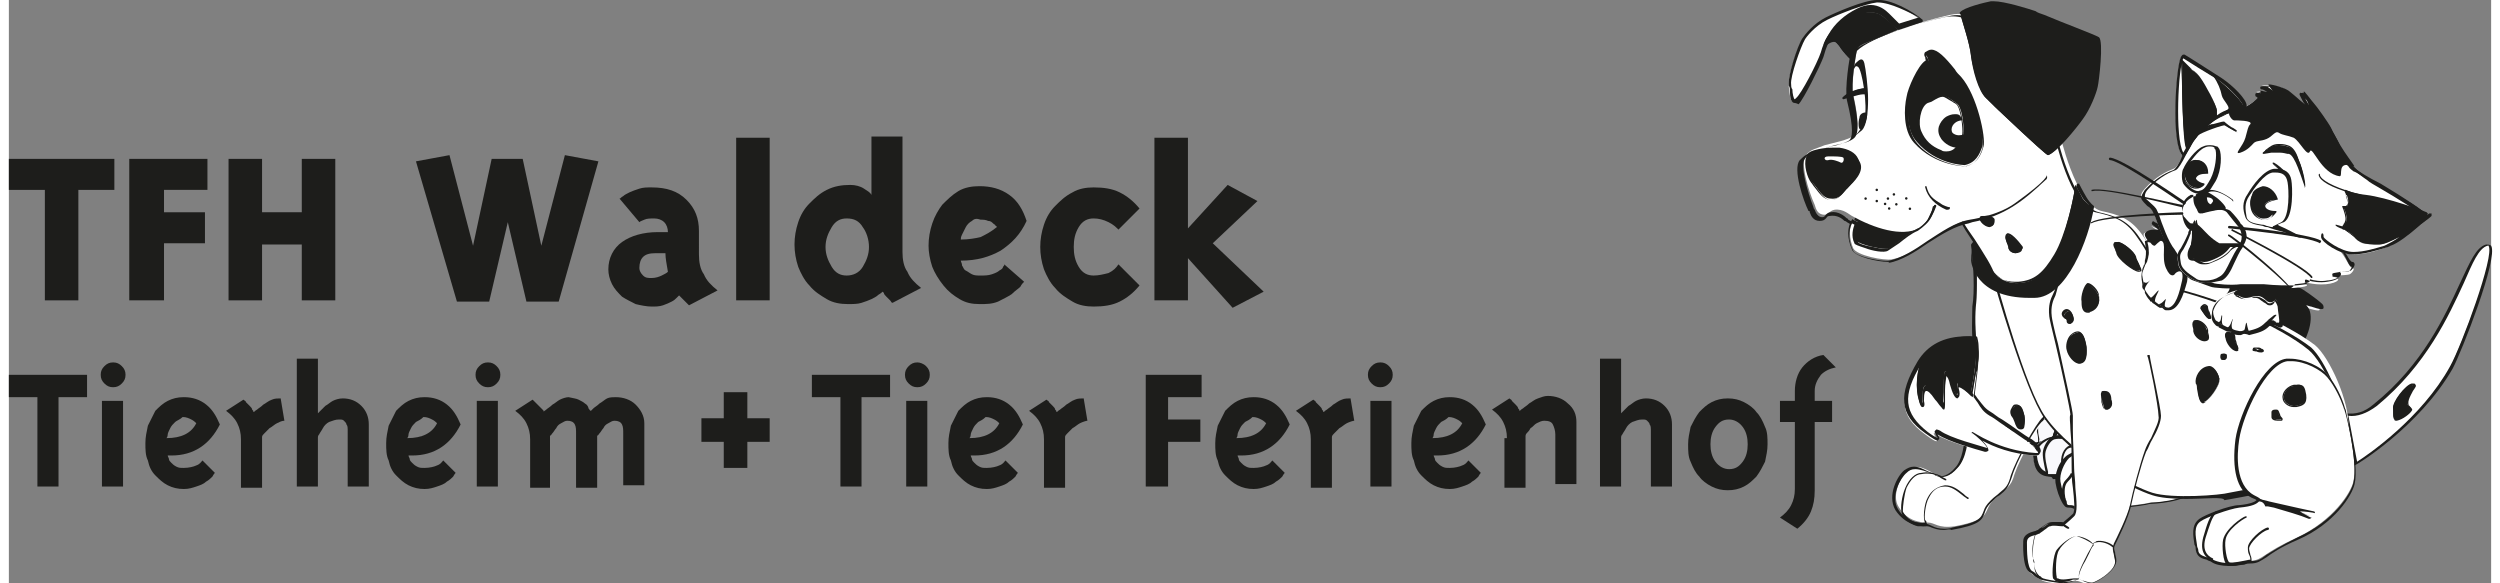 <?xml version="1.0" encoding="utf-8"?>
<!-- Generator: Adobe Illustrator 20.1.0, SVG Export Plug-In . SVG Version: 6.00 Build 0)  -->
<svg version="1.1" id="Ebene_1" xmlns="http://www.w3.org/2000/svg" xmlns:xlink="http://www.w3.org/1999/xlink" x="0px" y="0px"
	 width="300px" height="70px" viewBox="0 0 200 47" style="enable-background:new 0 0 200 47;" xml:space="preserve">
<rect x="0" y="0" width="200" height="47" fill="#808080" stroke="none"/>
<style type="text/css">
	.st0{fill:#1D1D1B;}
	.st1{fill:#F9F9FC;}
	.st2{fill:#FFFFFF;}
	.st3{clip-path:url(#SVGID_2_);fill:#1D1D1B;}
	.st4{clip-path:url(#SVGID_4_);fill:#1D1D1B;}
</style>
<g>
	<g>
		<path class="st0" d="M5.6,24.2H2.9v-8.9H0v-2.5h8.5v2.5H5.6V24.2z"/>
		<path class="st0" d="M12.5,24.2H9.7V12.8H16v2.5h-3.5v1.8h3.3v2.5h-3.3V24.2z"/>
		<path class="st0" d="M20.4,19.7v4.5h-2.7V12.8h2.7v4.3h3.2v-4.3h2.7v11.4h-2.7v-4.5H20.4z"/>
		<path class="st0" d="M41.4,12.8l1.5,7l1.9-7.3l2.7,0.5l-3.2,11.3h-2.6l-1.5-6.4l-1.5,6.4h-2.6L32.8,13l2.7-0.5l1.9,7.3l1.5-7H41.4
			z"/>
		<path class="st0" d="M55.6,20.5c0,0.6,0.1,1.2,0.4,1.6c0.2,0.5,0.6,0.9,1.1,1.3l-2.3,1.2c0,0-0.1-0.1-0.2-0.2
			c-0.1-0.1-0.2-0.2-0.2-0.2c-0.1-0.1-0.1-0.1-0.2-0.2c-0.1-0.1-0.2-0.2-0.2-0.2c0,0-0.1,0.1-0.2,0.2c-0.1,0.1-0.2,0.2-0.4,0.3
			c-0.2,0.1-0.4,0.2-0.7,0.3c-0.3,0.1-0.6,0.1-0.9,0.1c-0.4,0-0.9-0.1-1.3-0.2c-0.4-0.2-0.8-0.4-1.1-0.6c-0.3-0.3-0.6-0.6-0.8-1
			c-0.2-0.4-0.3-0.8-0.3-1.2c0-0.9,0.4-1.7,1.1-2.2c0.7-0.5,1.7-0.8,2.9-0.8c0.4,0,0.7,0,0.8,0c0-0.3-0.1-0.6-0.3-0.8
			c-0.2-0.2-0.5-0.3-0.8-0.3c-0.3,0-0.6,0-0.8,0.1c-0.2,0.1-0.3,0.1-0.4,0.2L49.2,16c0.1,0,0.1-0.1,0.3-0.2c0.1-0.1,0.3-0.2,0.5-0.3
			c0.2-0.1,0.5-0.2,0.8-0.3c0.3-0.1,0.6-0.1,1-0.1c1.2,0,2.1,0.3,2.8,1c0.7,0.7,1,1.5,1,2.5V20.5z M52.9,20.4c-0.5,0-0.7,0-0.8,0
			c-0.5,0-0.8,0.1-1,0.3c-0.2,0.2-0.3,0.5-0.3,0.9c0,0.2,0.1,0.4,0.3,0.6c0.2,0.2,0.4,0.2,0.7,0.2c0.3,0,0.6-0.1,0.8-0.2
			c0.2-0.1,0.4-0.2,0.5-0.3C53,21.3,52.9,20.8,52.9,20.4z"/>
		<path class="st0" d="M61.3,24.2h-2.7V11.1h2.7V24.2z"/>
		<path class="st0" d="M70,23.8c-0.1,0.1-0.3,0.2-0.5,0.3c-0.2,0.1-0.5,0.2-0.8,0.3c-0.3,0.1-0.7,0.1-1.1,0.1
			c-0.6,0-1.2-0.1-1.7-0.4c-0.5-0.3-1-0.6-1.4-1.1c-0.4-0.4-0.7-1-0.9-1.5c-0.2-0.6-0.3-1.2-0.3-1.8c0-0.6,0.1-1.2,0.3-1.8
			c0.2-0.6,0.5-1.1,0.9-1.5c0.4-0.4,0.8-0.8,1.4-1.1c0.6-0.3,1.2-0.4,1.9-0.4c0.4,0,0.8,0.1,1.1,0.3c0.3,0.2,0.5,0.3,0.6,0.5v-4.7
			H72v9.3c0,0.6,0.1,1.2,0.4,1.6c0.2,0.5,0.6,0.9,1.1,1.3l-2.3,1.2c-0.1,0-0.1-0.1-0.2-0.2c-0.1-0.1-0.2-0.2-0.3-0.3
			c-0.1-0.1-0.2-0.2-0.2-0.3c-0.1-0.1-0.1-0.1-0.1-0.1C70.2,23.7,70.1,23.7,70,23.8z M68.8,18.3c-0.3-0.5-0.7-0.7-1.3-0.7
			c-0.5,0-0.9,0.2-1.2,0.7c-0.3,0.5-0.5,1-0.5,1.6c0,0.6,0.2,1.1,0.5,1.6c0.3,0.5,0.7,0.7,1.2,0.7c0.5,0,1-0.2,1.3-0.7
			c0.3-0.5,0.5-1,0.5-1.6C69.3,19.3,69.1,18.7,68.8,18.3z"/>
		<path class="st0" d="M76.8,21.4c0.1,0.1,0.1,0.3,0.3,0.4s0.3,0.2,0.5,0.3c0.2,0.1,0.4,0.1,0.7,0.1c0.3,0,0.6,0,0.9-0.1
			c0.3-0.1,0.5-0.2,0.6-0.3c0.2-0.1,0.3-0.2,0.3-0.3c0.1-0.1,0.1-0.1,0.1-0.2l1.6,1.4c-0.1,0.1-0.2,0.2-0.3,0.4
			c-0.2,0.2-0.4,0.3-0.7,0.6c-0.3,0.2-0.7,0.4-1.1,0.6c-0.5,0.2-0.9,0.2-1.5,0.2c-0.6,0-1.1-0.1-1.6-0.4c-0.5-0.3-0.9-0.6-1.3-1.1
			s-0.7-1-0.9-1.5c-0.2-0.6-0.3-1.2-0.3-1.7c0-0.6,0.1-1.2,0.3-1.8c0.2-0.6,0.5-1.1,0.8-1.5c0.4-0.4,0.8-0.8,1.3-1.1
			c0.5-0.3,1.1-0.4,1.7-0.4c0.9,0,1.7,0.2,2.4,0.7c0.7,0.5,1.1,1.2,1.4,2.1c-0.5,1.1-1.2,1.8-2.1,2.4c-0.9,0.5-1.9,0.8-3.2,0.8
			C76.7,21.1,76.8,21.2,76.8,21.4z M77.6,17.8c-0.2,0.1-0.4,0.3-0.5,0.5c-0.1,0.2-0.2,0.4-0.3,0.6c-0.1,0.2-0.1,0.3-0.1,0.4
			c0.6,0,1.2-0.1,1.6-0.2c0.4-0.2,0.8-0.4,1.3-0.8c0,0,0-0.1-0.1-0.1c0-0.1-0.1-0.1-0.2-0.2c-0.1-0.1-0.2-0.2-0.4-0.2
			c-0.2-0.1-0.4-0.1-0.6-0.1C78,17.6,77.8,17.6,77.6,17.8z"/>
		<path class="st0" d="M83.4,18.1c0.2-0.6,0.5-1.1,0.9-1.5c0.4-0.4,0.8-0.8,1.4-1.1c0.5-0.3,1.1-0.4,1.7-0.4c0.8,0,1.5,0.1,2.1,0.4
			c0.6,0.3,1.1,0.7,1.6,1.3l-1.7,1.7c-0.2-0.2-0.4-0.4-0.8-0.6s-0.8-0.3-1.2-0.3c-0.5,0-0.9,0.2-1.2,0.7c-0.3,0.5-0.4,1-0.4,1.6
			c0,0.6,0.1,1.1,0.4,1.6c0.3,0.5,0.7,0.7,1.2,0.7c0.4,0,0.8-0.1,1.2-0.2c0.4-0.2,0.6-0.4,0.8-0.7l1.7,1.7c-0.5,0.6-1,1-1.6,1.3
			c-0.6,0.3-1.3,0.4-2.1,0.4c-0.6,0-1.2-0.1-1.7-0.4c-0.5-0.3-1-0.6-1.4-1.1c-0.4-0.4-0.7-1-0.9-1.5c-0.2-0.6-0.3-1.2-0.3-1.8
			C83.1,19.3,83.2,18.7,83.4,18.1z"/>
		<path class="st0" d="M95,24.2h-2.7V11.1H95v7.3l3.2-3.5l2.4,1.3L97,19.6l4.1,3.9l-2.5,1.3l-3.6-4V24.2z"/>
		<path class="st0" d="M4,39.2H2.3V32H0v-1.8h6.3V32H4V39.2z"/>
		<path class="st0" d="M9.1,29.5c0.2,0.2,0.3,0.4,0.3,0.7c0,0.3-0.1,0.5-0.3,0.7c-0.2,0.2-0.4,0.3-0.7,0.3c-0.3,0-0.5-0.1-0.7-0.3
			c-0.2-0.2-0.3-0.4-0.3-0.7c0-0.3,0.1-0.5,0.3-0.7c0.2-0.2,0.4-0.3,0.7-0.3C8.7,29.2,8.9,29.3,9.1,29.5z M9.3,39.2H7.5v-6.9h1.7
			V39.2z"/>
		<path class="st0" d="M12.8,36.7c0,0.1,0.1,0.2,0.1,0.3c0,0.1,0.1,0.2,0.2,0.3c0.1,0.1,0.2,0.2,0.4,0.3c0.2,0.1,0.3,0.1,0.6,0.1
			c0.4,0,0.8-0.1,1-0.2c0.3-0.1,0.4-0.3,0.5-0.4l1,1c0,0-0.1,0.1-0.2,0.3c-0.1,0.1-0.3,0.3-0.5,0.4c-0.2,0.2-0.5,0.3-0.8,0.4
			c-0.3,0.1-0.6,0.2-1,0.2c-0.5,0-0.9-0.1-1.3-0.3c-0.4-0.2-0.7-0.5-1-0.8c-0.3-0.3-0.5-0.7-0.6-1.2c-0.2-0.4-0.2-0.9-0.2-1.4
			c0-0.5,0.1-0.9,0.2-1.4c0.2-0.4,0.4-0.8,0.6-1.2c0.3-0.3,0.6-0.6,1-0.8c0.4-0.2,0.8-0.3,1.3-0.3c0.7,0,1.3,0.2,1.8,0.6
			c0.5,0.4,0.8,0.9,1.1,1.6c-0.8,1.6-2.1,2.5-3.9,2.5C12.9,36.7,12.9,36.7,12.8,36.7z M13.4,34c-0.2,0.2-0.3,0.3-0.4,0.5
			c-0.1,0.2-0.2,0.4-0.2,0.5c0,0.2-0.1,0.3-0.1,0.3c0.6,0,1.1-0.1,1.5-0.3c0.4-0.2,0.7-0.5,0.9-0.9c-0.1-0.1-0.2-0.2-0.4-0.3
			c-0.2-0.1-0.4-0.2-0.7-0.2C13.8,33.8,13.5,33.9,13.4,34z"/>
		<path class="st0" d="M21.6,34.1c-0.2,0.1-0.4,0.3-0.6,0.4c-0.2,0.2-0.3,0.3-0.4,0.4c-0.1,0.1-0.2,0.2-0.2,0.3v4.1h-1.7v-3.9
			c0-0.5-0.1-0.9-0.3-1.3c-0.2-0.4-0.5-0.7-0.9-1l1.4-0.9c0.1,0.1,0.2,0.1,0.2,0.2c0.1,0.1,0.2,0.2,0.3,0.3c0.1,0.1,0.2,0.2,0.2,0.3
			c0.1,0.1,0.1,0.1,0.1,0.2c0.1,0,0.1-0.1,0.3-0.2c0.1-0.1,0.3-0.2,0.5-0.4c0.2-0.1,0.4-0.3,0.7-0.4c0.2-0.1,0.5-0.1,0.7-0.1
			l0.3,1.8C22,33.9,21.8,34,21.6,34.1z"/>
		<path class="st0" d="M23.2,28.9h1.7v4.4c0,0,0.1-0.1,0.2-0.2c0.1-0.1,0.2-0.2,0.4-0.4c0.2-0.1,0.4-0.3,0.6-0.4
			c0.2-0.1,0.5-0.2,0.8-0.2c0.6,0,1.1,0.2,1.5,0.6c0.4,0.4,0.6,0.9,0.6,1.5v5h-1.7v-4.1c0-0.2,0-0.4,0-0.5c0-0.1,0-0.3-0.1-0.4
			c0-0.1-0.1-0.2-0.2-0.3c-0.1-0.1-0.2-0.1-0.4-0.1c-0.3,0-0.5,0.1-0.8,0.2c-0.2,0.1-0.4,0.3-0.5,0.5c-0.1,0.2-0.2,0.3-0.3,0.5
			c-0.1,0.1-0.1,0.2-0.1,0.3v3.9h-1.7V28.9z"/>
		<path class="st0" d="M32.2,36.7c0,0.1,0.1,0.2,0.1,0.3c0,0.1,0.1,0.2,0.2,0.3c0.1,0.1,0.2,0.2,0.4,0.3c0.2,0.1,0.3,0.1,0.6,0.1
			c0.4,0,0.8-0.1,1-0.2c0.3-0.1,0.4-0.3,0.5-0.4l1,1c0,0-0.1,0.1-0.2,0.3c-0.1,0.1-0.3,0.3-0.5,0.4c-0.2,0.2-0.5,0.3-0.8,0.4
			c-0.3,0.1-0.6,0.2-1,0.2c-0.5,0-0.9-0.1-1.3-0.3c-0.4-0.2-0.7-0.5-1-0.8c-0.3-0.3-0.5-0.7-0.6-1.2c-0.2-0.4-0.2-0.9-0.2-1.4
			c0-0.5,0.1-0.9,0.2-1.4c0.2-0.4,0.4-0.8,0.6-1.2c0.3-0.3,0.6-0.6,1-0.8c0.4-0.2,0.8-0.3,1.3-0.3c0.7,0,1.3,0.2,1.8,0.6
			c0.5,0.4,0.8,0.9,1.1,1.6c-0.8,1.6-2.1,2.5-3.9,2.5C32.4,36.7,32.3,36.7,32.2,36.7z M32.8,34c-0.2,0.2-0.3,0.3-0.4,0.5
			c-0.1,0.2-0.2,0.4-0.2,0.5c0,0.2-0.1,0.3-0.1,0.3c0.6,0,1.1-0.1,1.5-0.3c0.4-0.2,0.7-0.5,0.9-0.9c-0.1-0.1-0.2-0.2-0.4-0.3
			c-0.2-0.1-0.4-0.2-0.7-0.2C33.2,33.8,33,33.9,32.8,34z"/>
		<path class="st0" d="M39.3,29.5c0.2,0.2,0.3,0.4,0.3,0.7c0,0.3-0.1,0.5-0.3,0.7c-0.2,0.2-0.4,0.3-0.7,0.3c-0.3,0-0.5-0.1-0.7-0.3
			c-0.2-0.2-0.3-0.4-0.3-0.7c0-0.3,0.1-0.5,0.3-0.7c0.2-0.2,0.4-0.3,0.7-0.3C38.9,29.2,39.1,29.3,39.3,29.5z M39.4,39.2h-1.7v-6.9
			h1.7V39.2z"/>
		<path class="st0" d="M45.9,32.2c0.2,0.1,0.4,0.2,0.5,0.3c0.2,0.1,0.3,0.3,0.3,0.4c0.1,0.1,0.1,0.2,0.2,0.2c0,0,0.1-0.1,0.2-0.2
			c0.1-0.1,0.3-0.2,0.5-0.4c0.2-0.1,0.4-0.3,0.6-0.4c0.2-0.1,0.5-0.1,0.7-0.1c0.6,0,1.2,0.2,1.6,0.6c0.4,0.4,0.7,0.9,0.7,1.5v5h-1.7
			V35c0-0.4,0-0.6-0.1-0.8s-0.3-0.3-0.6-0.3c-0.2,0-0.3,0.1-0.5,0.2c-0.2,0.1-0.3,0.2-0.4,0.4c-0.1,0.1-0.2,0.3-0.3,0.4
			c-0.1,0.1-0.1,0.2-0.2,0.2v4.2h-1.7V35c0-0.4,0-0.6-0.1-0.8s-0.3-0.3-0.6-0.3c-0.2,0-0.3,0.1-0.5,0.2c-0.2,0.1-0.3,0.2-0.4,0.4
			c-0.1,0.1-0.2,0.3-0.3,0.4c-0.1,0.1-0.1,0.2-0.2,0.2v4.2H42v-3.9c0-0.5-0.1-0.9-0.3-1.3s-0.5-0.7-0.9-1l1.4-0.9
			c0.1,0.1,0.2,0.2,0.3,0.3c0.1,0.1,0.2,0.2,0.3,0.3C42.9,32.9,43,33,43,33c0.1,0.1,0.1,0.1,0.1,0.2c0-0.1,0.1-0.1,0.2-0.2
			c0.1-0.1,0.3-0.2,0.5-0.4c0.2-0.1,0.4-0.3,0.6-0.4c0.2-0.1,0.5-0.2,0.7-0.2C45.5,32.1,45.7,32.1,45.9,32.2z"/>
		<path class="st0" d="M57.6,35.6h-1.8v-1.9h1.8v-2.1h1.9v2.1h1.8v1.9h-1.8v2.1h-1.9V35.6z"/>
		<path class="st0" d="M68.8,39.2H67V32h-2.3v-1.8H71V32h-2.3V39.2z"/>
		<path class="st0" d="M73.9,29.5c0.2,0.2,0.3,0.4,0.3,0.7c0,0.3-0.1,0.5-0.3,0.7c-0.2,0.2-0.4,0.3-0.7,0.3c-0.3,0-0.5-0.1-0.7-0.3
			c-0.2-0.2-0.3-0.4-0.3-0.7c0-0.3,0.1-0.5,0.3-0.7c0.2-0.2,0.4-0.3,0.7-0.3C73.4,29.2,73.7,29.3,73.9,29.5z M74,39.2h-1.7v-6.9H74
			V39.2z"/>
		<path class="st0" d="M77.5,36.7c0,0.1,0.1,0.2,0.1,0.3c0,0.1,0.1,0.2,0.2,0.3c0.1,0.1,0.2,0.2,0.4,0.3c0.2,0.1,0.3,0.1,0.6,0.1
			c0.4,0,0.8-0.1,1-0.2c0.3-0.1,0.4-0.3,0.5-0.4l1,1c0,0-0.1,0.1-0.2,0.3c-0.1,0.1-0.3,0.3-0.5,0.4c-0.2,0.2-0.5,0.3-0.8,0.4
			c-0.3,0.1-0.6,0.2-1,0.2c-0.5,0-0.9-0.1-1.3-0.3c-0.4-0.2-0.7-0.5-1-0.8c-0.3-0.3-0.5-0.7-0.6-1.2c-0.2-0.4-0.2-0.9-0.2-1.4
			c0-0.5,0.1-0.9,0.2-1.4c0.2-0.4,0.4-0.8,0.6-1.2c0.3-0.3,0.6-0.6,1-0.8c0.4-0.2,0.8-0.3,1.3-0.3c0.7,0,1.3,0.2,1.8,0.6
			c0.5,0.4,0.8,0.9,1.1,1.6c-0.8,1.6-2.1,2.5-3.9,2.5C77.7,36.7,77.6,36.7,77.5,36.7z M78.1,34c-0.2,0.2-0.3,0.3-0.4,0.5
			c-0.1,0.2-0.2,0.4-0.2,0.5c0,0.2-0.1,0.3-0.1,0.3c0.6,0,1.1-0.1,1.5-0.3c0.4-0.2,0.7-0.5,0.9-0.9c-0.1-0.1-0.2-0.2-0.4-0.3
			c-0.2-0.1-0.4-0.2-0.7-0.2C78.5,33.8,78.3,33.9,78.1,34z"/>
		<path class="st0" d="M86.3,34.1c-0.2,0.1-0.4,0.3-0.6,0.4c-0.2,0.2-0.3,0.3-0.4,0.4c-0.1,0.1-0.2,0.2-0.2,0.3v4.1h-1.7v-3.9
			c0-0.5-0.1-0.9-0.3-1.3c-0.2-0.4-0.5-0.7-0.9-1l1.4-0.9c0.1,0.1,0.2,0.1,0.2,0.2c0.1,0.1,0.2,0.2,0.3,0.3c0.1,0.1,0.2,0.2,0.2,0.3
			c0.1,0.1,0.1,0.1,0.1,0.2c0.1,0,0.1-0.1,0.3-0.2c0.1-0.1,0.3-0.2,0.5-0.4c0.2-0.1,0.4-0.3,0.7-0.4c0.2-0.1,0.5-0.1,0.7-0.1
			l0.3,1.8C86.8,33.9,86.5,34,86.3,34.1z"/>
		<path class="st0" d="M93.4,39.2h-1.8v-9h4.5V32h-2.7v1.8H96v1.8h-2.6V39.2z"/>
		<path class="st0" d="M99,36.7c0,0.1,0.1,0.2,0.1,0.3c0,0.1,0.1,0.2,0.2,0.3c0.1,0.1,0.2,0.2,0.4,0.3c0.2,0.1,0.3,0.1,0.6,0.1
			c0.4,0,0.8-0.1,1-0.2c0.3-0.1,0.4-0.3,0.5-0.4l1,1c0,0-0.1,0.1-0.2,0.3c-0.1,0.1-0.3,0.3-0.5,0.4c-0.2,0.2-0.5,0.3-0.8,0.4
			c-0.3,0.1-0.6,0.2-1,0.2c-0.5,0-0.9-0.1-1.3-0.3c-0.4-0.2-0.7-0.5-1-0.8c-0.3-0.3-0.5-0.7-0.6-1.2c-0.2-0.4-0.2-0.9-0.2-1.4
			c0-0.5,0.1-0.9,0.2-1.4c0.2-0.4,0.4-0.8,0.6-1.2c0.3-0.3,0.6-0.6,1-0.8c0.4-0.2,0.8-0.3,1.3-0.3c0.7,0,1.3,0.2,1.8,0.6
			c0.5,0.4,0.8,0.9,1.1,1.6c-0.8,1.6-2.1,2.5-3.9,2.5C99.2,36.7,99.1,36.7,99,36.7z M99.6,34c-0.2,0.2-0.3,0.3-0.4,0.5
			c-0.1,0.2-0.2,0.4-0.2,0.5c0,0.2-0.1,0.3-0.1,0.3c0.6,0,1.1-0.1,1.5-0.3c0.4-0.2,0.7-0.5,0.9-0.9c-0.1-0.1-0.2-0.2-0.4-0.3
			c-0.2-0.1-0.4-0.2-0.7-0.2C100,33.8,99.8,33.9,99.6,34z"/>
		<path class="st0" d="M107.8,34.1c-0.2,0.1-0.4,0.3-0.6,0.4c-0.2,0.2-0.3,0.3-0.4,0.4c-0.1,0.1-0.2,0.2-0.2,0.3v4.1h-1.7v-3.9
			c0-0.5-0.1-0.9-0.3-1.3c-0.2-0.4-0.5-0.7-0.9-1l1.4-0.9c0.1,0.1,0.2,0.1,0.2,0.2c0.1,0.1,0.2,0.2,0.3,0.3c0.1,0.1,0.2,0.2,0.2,0.3
			c0.1,0.1,0.1,0.1,0.1,0.2c0.1,0,0.1-0.1,0.3-0.2c0.1-0.1,0.3-0.2,0.5-0.4c0.2-0.1,0.4-0.3,0.7-0.4c0.2-0.1,0.5-0.1,0.7-0.1
			l0.3,1.8C108.3,33.9,108,34,107.8,34.1z"/>
		<path class="st0" d="M111.2,29.5c0.2,0.2,0.3,0.4,0.3,0.7c0,0.3-0.1,0.5-0.3,0.7c-0.2,0.2-0.4,0.3-0.7,0.3c-0.3,0-0.5-0.1-0.7-0.3
			c-0.2-0.2-0.3-0.4-0.3-0.7c0-0.3,0.1-0.5,0.3-0.7c0.2-0.2,0.4-0.3,0.7-0.3C110.8,29.2,111,29.3,111.2,29.5z M111.4,39.2h-1.7v-6.9
			h1.7V39.2z"/>
		<path class="st0" d="M114.8,36.7c0,0.1,0.1,0.2,0.1,0.3c0,0.1,0.1,0.2,0.2,0.3c0.1,0.1,0.2,0.2,0.4,0.3c0.2,0.1,0.3,0.1,0.6,0.1
			c0.4,0,0.8-0.1,1-0.2c0.3-0.1,0.4-0.3,0.5-0.4l1,1c0,0-0.1,0.1-0.2,0.3c-0.1,0.1-0.3,0.3-0.5,0.4c-0.2,0.2-0.5,0.3-0.8,0.4
			c-0.3,0.1-0.6,0.2-1,0.2c-0.5,0-0.9-0.1-1.3-0.3c-0.4-0.2-0.7-0.5-1-0.8c-0.3-0.3-0.5-0.7-0.6-1.2c-0.2-0.4-0.2-0.9-0.2-1.4
			c0-0.5,0.1-0.9,0.2-1.4c0.2-0.4,0.4-0.8,0.6-1.2c0.3-0.3,0.6-0.6,1-0.8c0.4-0.2,0.8-0.3,1.3-0.3c0.7,0,1.3,0.2,1.8,0.6
			c0.5,0.4,0.8,0.9,1.1,1.6c-0.8,1.6-2.1,2.5-3.9,2.5C115,36.7,114.9,36.7,114.8,36.7z M115.4,34c-0.2,0.2-0.3,0.3-0.4,0.5
			c-0.1,0.2-0.2,0.4-0.2,0.5c0,0.2-0.1,0.3-0.1,0.3c0.6,0,1.1-0.1,1.5-0.3c0.4-0.2,0.7-0.5,0.9-0.9c-0.1-0.1-0.2-0.2-0.4-0.3
			c-0.2-0.1-0.4-0.2-0.7-0.2C115.8,33.8,115.6,33.9,115.4,34z"/>
		<path class="st0" d="M120.7,35.3c0-0.5-0.1-0.9-0.3-1.3c-0.2-0.4-0.5-0.7-0.9-1l1.4-0.9c0.1,0.1,0.2,0.1,0.2,0.2
			c0.1,0.1,0.2,0.2,0.3,0.3c0.1,0.1,0.2,0.2,0.2,0.3c0.1,0.1,0.1,0.1,0.1,0.2c0.1,0,0.1-0.1,0.3-0.2c0.1-0.1,0.3-0.2,0.5-0.4
			c0.2-0.1,0.4-0.3,0.7-0.4c0.3-0.1,0.5-0.2,0.8-0.2c0.6,0,1.2,0.2,1.6,0.6c0.5,0.4,0.7,0.9,0.7,1.5v5h-1.7V35
			c0-0.3-0.1-0.6-0.2-0.8s-0.3-0.3-0.7-0.3c-0.2,0-0.4,0.1-0.6,0.2c-0.2,0.1-0.3,0.3-0.5,0.4c-0.1,0.2-0.2,0.3-0.3,0.4
			c-0.1,0.1-0.1,0.2-0.1,0.3v4.1h-1.7V35.3z"/>
		<path class="st0" d="M128.2,28.9h1.7v4.4c0,0,0.1-0.1,0.2-0.2c0.1-0.1,0.2-0.2,0.4-0.4c0.2-0.1,0.4-0.3,0.6-0.4
			c0.2-0.1,0.5-0.2,0.8-0.2c0.6,0,1.1,0.2,1.5,0.6c0.4,0.4,0.6,0.9,0.6,1.5v5h-1.7v-4.1c0-0.2,0-0.4,0-0.5c0-0.1,0-0.3-0.1-0.4
			c0-0.1-0.1-0.2-0.2-0.3c-0.1-0.1-0.2-0.1-0.4-0.1c-0.3,0-0.5,0.1-0.8,0.2c-0.2,0.1-0.4,0.3-0.5,0.5c-0.1,0.2-0.2,0.3-0.3,0.5
			c-0.1,0.1-0.1,0.2-0.1,0.3v3.9h-1.7V28.9z"/>
		<path class="st0" d="M135.5,34.4c0.2-0.4,0.4-0.8,0.7-1.2c0.3-0.3,0.6-0.6,1-0.8c0.4-0.2,0.8-0.3,1.3-0.3c0.5,0,0.9,0.1,1.3,0.3
			c0.4,0.2,0.8,0.5,1,0.8c0.3,0.3,0.5,0.7,0.7,1.2c0.2,0.4,0.2,0.9,0.2,1.4c0,0.5-0.1,0.9-0.2,1.4c-0.2,0.4-0.4,0.8-0.7,1.2
			c-0.3,0.3-0.6,0.6-1,0.8c-0.4,0.2-0.8,0.3-1.3,0.3c-0.5,0-0.9-0.1-1.3-0.3c-0.4-0.2-0.8-0.5-1-0.8c-0.3-0.3-0.5-0.7-0.7-1.2
			c-0.2-0.4-0.2-0.9-0.2-1.4C135.3,35.3,135.4,34.9,135.5,34.4z M137.5,34.4c-0.3,0.4-0.4,0.9-0.4,1.4c0,0.5,0.1,1,0.4,1.4
			c0.3,0.4,0.7,0.6,1.1,0.6c0.5,0,0.8-0.2,1.1-0.6c0.3-0.4,0.4-0.9,0.4-1.4c0-0.5-0.1-1-0.4-1.4c-0.3-0.4-0.7-0.6-1.1-0.6
			C138.1,33.8,137.8,34,137.5,34.4z"/>
		<path class="st0" d="M145.5,39.5c0,0.7-0.1,1.2-0.3,1.7c-0.2,0.5-0.6,1-1.1,1.4l-1.4-0.9c0.4-0.3,0.7-0.6,0.9-1
			c0.2-0.4,0.3-0.8,0.3-1.3v-5.4h-1.2v-1.7h1.2v-0.8c0-0.7,0.2-1.4,0.6-1.9c0.4-0.5,1-0.9,1.7-1l1,1c-0.5,0.1-0.9,0.3-1.2,0.6
			c-0.3,0.4-0.5,0.8-0.5,1.3v0.8h1.4v1.7h-1.4V39.5z"/>
	</g>
	<g>
		<path class="st1" d="M163.5,30.9c0,0.5-0.2,1.3-0.5,1.8c-0.3,0.4-0.2,0.6-0.6,0.7c-0.4,0-1.4,0.5-1.4,1.3
			c-0.1,0.7,0.8,1.2,1.6,1.2c0.8,0,1.4-0.2,2-0.4c0.6-0.2,1.6-2.7,1.5-3.1c-0.1-0.4-1.6-1.2-1.9-1.4
			C163.8,30.7,163.5,30.9,163.5,30.9z"/>
		<path class="st0" d="M162.5,35.9c-0.5,0-1-0.2-1.3-0.5c-0.2-0.2-0.3-0.5-0.3-0.8c0.1-0.8,1.1-1.4,1.5-1.4c0.2,0,0.2-0.1,0.3-0.3
			c0-0.1,0.1-0.2,0.2-0.3c0.3-0.4,0.4-1.2,0.5-1.7c0,0,0-0.1,0-0.1c0,0,0.2-0.1,0.4-0.1c0.1,0,0.2,0,0.3,0.1c0.2,0.1,1.8,0.9,2,1.4
			c0.2,0.5-1,3.1-1.6,3.3c-0.6,0.2-1.1,0.4-2,0.4C162.6,35.9,162.5,35.9,162.5,35.9z M163.6,31c-0.1,0.6-0.2,1.3-0.5,1.8
			c-0.1,0.1-0.1,0.2-0.2,0.3c-0.1,0.2-0.2,0.4-0.5,0.4c-0.4,0-1.3,0.5-1.3,1.2c0,0.2,0.1,0.4,0.2,0.6c0.3,0.3,0.8,0.5,1.3,0.4
			c0.8,0,1.4-0.2,1.9-0.4c0.5-0.2,1.6-2.6,1.4-3c-0.1-0.4-1.5-1.2-1.9-1.3c-0.1,0-0.1,0-0.2,0C163.8,30.9,163.7,31,163.6,31z"/>
		<path class="st1" d="M179.1,28c0.5,1.9-1,2.6-1.1,3.4c0,0.2-2.3-1.1-2.4-1.2c-0.2-0.8-0.3-0.5-0.3-0.5s-0.1,1-0.4,1.6
			c-0.3,0.6-0.1-0.9-0.1-0.9s-0.2,1.2-1.1,1.7c-0.5,0.2,0.5-0.9,0.3-0.6c-0.2,0.3-1.5,1.2-1.8,1.2c-0.3,0,0.8-0.7,0.8-0.7
			c0.1-0.2-0.3,0.3-0.7,0.5c-0.5,0.4-0.9,0.7-1.9,0.5c-0.2,0-0.5-0.4-0.7-0.8c-0.6-1.4-0.5-3.1-0.5-3.1s-0.1,0.9,0.1,1.8
			c0.1,0.8,0.5,1.5,0.5,1.7c-0.1,0.4,0,0.4-0.3,0.6c-0.3,0.3-0.5,1.1-0.8,1.6c-0.3,0.5-0.5,1.6-0.8,1.8c-0.3,0.3-0.5,1-0.9,1.3
			c-0.4,0.3-1.5,0.3-2.5,0.3c-1,0.1-1.3-0.6-1.4-1.5c-0.1-0.9,1.2-1.5,1.4-1.5c0.2,0,0.4-0.7,0.5-1.2c0.1-0.5,0.7-2,0.4-1.8
			c-0.4,0.2-0.8,0-1.1-0.2c-0.4-0.2-0.5-1.1-0.6-0.5c-0.1,0.6-0.3-1.7-0.6-1.2c-0.2,0.5,0.1-1.6-0.1-1.4c-0.2,0.2,0.6-1.3,0.7-1.8
			c0.2-1.1,1.1-2.7,1.6-2.9c0.5-0.2,0.7-0.5,2.8-0.6c2.1-0.1,7.5-1,8.3,0.1C177.3,24.8,178.5,26.1,179.1,28z"/>
		<path class="st0" d="M164.5,38.4c-0.9,0-1.3-0.5-1.4-1.6c-0.1-1,1.2-1.6,1.5-1.6c0.1,0,0.3-0.7,0.4-1l0-0.1c0-0.1,0.1-0.3,0.1-0.5
			c0.1-0.3,0.3-1,0.3-1.2c-0.1,0-0.2,0.1-0.3,0.1c-0.3,0-0.6-0.1-0.9-0.2c-0.2-0.1-0.4-0.4-0.5-0.6c0,0.1,0,0.2-0.1,0.2
			c-0.1,0-0.2-0.1-0.3-0.6c0-0.2-0.1-0.5-0.2-0.7c0,0.1-0.1,0.1-0.1,0.1c0,0-0.1,0-0.1,0c-0.1-0.1-0.1-0.2,0-0.8c0-0.2,0-0.5,0-0.6
			c0,0-0.1,0-0.1,0c0-0.1,0-0.1,0.2-0.5c0.2-0.4,0.5-1.1,0.6-1.4c0.2-1.1,1.1-2.8,1.7-3c0.1,0,0.2-0.1,0.2-0.1
			c0.4-0.2,0.8-0.4,2.6-0.5c0.5,0,1.2-0.1,2.1-0.2c1.3-0.1,2.8-0.3,4-0.3c1.3,0,2.1,0.2,2.4,0.6c0.1,0.2,0.3,0.4,0.5,0.6
			c0.7,0.9,1.6,2.1,2.1,3.7c0.4,1.3-0.2,2.1-0.6,2.7c-0.2,0.3-0.4,0.5-0.4,0.8c0,0.1-0.1,0.1-0.2,0.1c-0.3,0-2.4-1-2.4-1.3
			c0-0.1-0.1-0.2-0.1-0.3c-0.1,0.3-0.2,0.9-0.4,1.4c0,0.1-0.1,0.2-0.2,0.2c0,0-0.1,0-0.1,0c0,0,0-0.1-0.1-0.2
			c-0.2,0.3-0.4,0.7-0.9,0.9c-0.1,0-0.1,0-0.2,0c-0.1,0-0.1,0-0.1-0.1l0,0c-0.4,0.3-1,0.7-1.2,0.7l0,0c0,0-0.1,0-0.1,0
			c-0.3,0.2-0.7,0.4-1.2,0.4c-0.2,0-0.3,0-0.5-0.1c-0.2,0-0.4-0.2-0.5-0.4c0,0,0,0.1,0,0.1c0,0.2-0.1,0.3-0.3,0.5
			c-0.2,0.2-0.3,0.5-0.5,0.9c-0.1,0.2-0.2,0.5-0.3,0.7c-0.1,0.2-0.2,0.5-0.3,0.8c-0.2,0.4-0.3,0.9-0.5,1c-0.1,0.1-0.2,0.3-0.3,0.5
			c-0.2,0.3-0.4,0.6-0.6,0.8c-0.3,0.3-1.2,0.3-2,0.3c-0.2,0-0.4,0-0.5,0C164.6,38.4,164.5,38.4,164.5,38.4z M165.6,32.1
			c0.1,0,0.1,0,0.1,0.1c0.1,0.2,0,0.6-0.3,1.5c-0.1,0.2-0.1,0.3-0.1,0.4l0,0.1c-0.2,0.7-0.3,1.1-0.6,1.1c-0.2,0-1.4,0.5-1.3,1.4
			c0.1,1,0.5,1.4,1.3,1.4c0.2,0,0.4,0,0.5,0c0.8,0,1.6-0.1,1.9-0.3c0.2-0.2,0.4-0.5,0.5-0.7c0.1-0.2,0.2-0.4,0.4-0.5
			c0.1-0.1,0.3-0.6,0.4-0.9c0.1-0.3,0.2-0.7,0.3-0.9c0.1-0.2,0.2-0.4,0.3-0.6c0.2-0.4,0.3-0.8,0.5-1c0.2-0.2,0.2-0.2,0.2-0.4
			c0-0.1,0-0.1,0-0.2c0-0.1-0.1-0.3-0.1-0.5c-0.1-0.3-0.3-0.7-0.3-1.2c-0.1-0.8-0.1-1.7-0.1-1.8v0l0.2,0c0,0.1-0.1,1.6,0.5,3
			c0.2,0.4,0.4,0.7,0.6,0.7c0.2,0,0.3,0.1,0.5,0.1c0.5,0,0.8-0.2,1.1-0.4c0.1,0,0.1-0.1,0.2-0.1c0.1-0.1,0.4-0.3,0.5-0.4l0,0
			c0.1-0.1,0.1-0.1,0.2-0.1c0,0,0.1,0,0.1,0.1c0,0.1,0,0.1,0,0.2l0,0c0,0-0.1,0-0.1,0.1c-0.1,0.1-0.1,0.1-0.2,0.2
			c0.3-0.2,0.7-0.5,1-0.7c0.3-0.3,0.3-0.3,0.4-0.3c0,0,0.1,0,0.1,0.1c0,0.1,0,0.1,0,0.2c0,0.1-0.1,0.2-0.3,0.3c0,0,0,0.1-0.1,0.1
			c0.8-0.5,0.9-1.5,0.9-1.5c0-0.1,0.1-0.1,0.1-0.1c0.1,0,0.1,0.1,0.1,0.1c0,0.2-0.1,0.4-0.1,0.6c0.2-0.6,0.3-1.3,0.3-1.3
			c0-0.1,0.1-0.2,0.1-0.2c0.1,0,0.2,0.1,0.3,0.6c0.2,0.2,1.8,1,2.2,1.1c0.1-0.3,0.2-0.5,0.5-0.8c0.4-0.6,1-1.3,0.6-2.5
			c-0.4-1.5-1.3-2.7-2.1-3.6c-0.2-0.2-0.3-0.4-0.5-0.6c-0.2-0.3-1-0.5-2.2-0.5c-1.2,0-2.7,0.1-4,0.3c-0.8,0.1-1.5,0.2-2.1,0.2
			c-1.7,0.1-2.1,0.3-2.5,0.4c-0.1,0-0.2,0.1-0.3,0.1c-0.5,0.2-1.3,1.8-1.5,2.9c-0.1,0.3-0.4,1-0.6,1.4c-0.1,0.1-0.1,0.2-0.1,0.3
			c0.1,0.1,0.1,0.2,0,0.8c0,0.1,0,0.3,0,0.5l0.1,0c0.2,0,0.3,0.3,0.4,0.9c0,0.1,0,0.1,0,0.2c0,0,0.1-0.1,0.1-0.1
			c0.1,0,0.1,0.1,0.2,0.3c0.1,0.2,0.2,0.4,0.3,0.5c0.3,0.1,0.5,0.2,0.8,0.2C165.3,32.2,165.4,32.1,165.6,32.1
			C165.5,32.1,165.5,32.1,165.6,32.1z"/>
		<path class="st1" d="M167.6,26.5c-0.4,0.2-1.1,0.7-1.2,1.1c-0.1,0.5,0,0.7,0.1,0.6c0.1-0.2,0,0.1-0.1,0.5
			c-0.1,0.4-0.4,1.2-0.2,1.1c0.2-0.1,0,0.4-0.1,0.7c-0.1,0.3-0.4,1.5-0.4,1.7c0,0.2-0.4,1.9-0.9,2.9"/>
		<path class="st0" d="M164.8,35.2L164.8,35.2c-0.1,0-0.1-0.1-0.1-0.2c0.4-0.9,0.7-2.3,0.8-2.8c0-0.1,0-0.1,0-0.1c0,0,0-0.2,0.1-0.4
			c0.1-0.4,0.2-1.1,0.3-1.3c0-0.1,0-0.1,0.1-0.2c0-0.1,0.1-0.2,0.1-0.3c0,0-0.1,0-0.1,0c-0.1-0.1-0.1-0.3,0.1-0.9
			c0-0.1,0.1-0.3,0.1-0.4c0-0.1,0-0.1,0-0.2c0,0,0-0.1,0-0.1l0,0c-0.2-0.1-0.1-0.7-0.1-0.7c0.2-0.6,1.2-1.1,1.3-1.2
			c0.1,0,0.1,0,0.1,0c0,0.1,0,0.1,0,0.1c-0.4,0.2-1.1,0.6-1.2,1c0,0.2-0.1,0.3-0.1,0.4c0,0,0.1,0,0.1,0c0.1,0,0.1,0.1,0,0.4
			c0,0.1,0,0.1,0,0.2c0,0.1-0.1,0.2-0.1,0.4c-0.1,0.2-0.1,0.5-0.1,0.6c0,0,0.1,0,0.1,0c0.1,0.1,0,0.3-0.1,0.6c0,0.1,0,0.1-0.1,0.2
			c-0.1,0.2-0.2,0.9-0.3,1.3c0,0.2-0.1,0.3-0.1,0.4c0,0,0,0.1,0,0.1C165.6,32.8,165.3,34.2,164.8,35.2
			C164.9,35.2,164.8,35.2,164.8,35.2z"/>
		<path class="st1" d="M166.5,35.5c0,0-0.6-0.6-1.6-0.3c-0.3,0.1-0.7,0.6-0.8,1.1c-0.1,0.5,0.2,1.7,0.2,1.9c0,0.1,1.1,0,1.3,0
			c0.2,0,0.1,0,0-0.6c-0.2-1,0.2-1.5,0.5-1.7c0.4-0.2,0.6,0.1,0.8,0.3"/>
		<path class="st0" d="M164.7,38.4c-0.2,0-0.4,0-0.5-0.1c0,0-0.1-0.1-0.1-0.1c0,0,0-0.1,0-0.2c-0.1-0.5-0.3-1.3-0.2-1.7
			c0.1-0.5,0.5-1.1,0.9-1.2c1.1-0.2,1.7,0.3,1.7,0.4c0,0,0,0.1,0,0.2c0,0-0.1,0-0.2,0c0,0-0.6-0.5-1.5-0.3c-0.3,0.1-0.6,0.6-0.7,1
			c-0.1,0.4,0.1,1.2,0.2,1.6c0,0.1,0,0.1,0,0.2c0.2,0,0.9,0,1.2,0l0,0c0,0,0-0.1,0-0.2c0-0.1,0-0.2-0.1-0.3c-0.2-1,0.2-1.6,0.6-1.8
			c0.4-0.2,0.6,0,0.8,0.2c0,0,0.1,0.1,0.1,0.1c0,0,0,0.1,0,0.2c0,0-0.1,0-0.2,0c0,0-0.1-0.1-0.1-0.1c-0.2-0.2-0.3-0.3-0.6-0.2
			c-0.3,0.1-0.6,0.7-0.5,1.6c0,0.1,0,0.2,0.1,0.3c0,0.2,0.1,0.3,0,0.4c0,0.1-0.1,0.1-0.2,0.1C165.6,38.3,165.1,38.4,164.7,38.4z"/>
		<path class="st1" d="M164.8,34.1c-0.3-0.2-0.4-0.4-0.7-0.4c-0.3,0-0.6,0.3-0.6,0.6c0,0.3,0.1,0.9,0.1,1c0,0.2-0.1,0.3-0.3,0.3
			c-0.2,0-1.2,0.1-1.3,0c-0.2-0.2-0.1-1.5,0.3-1.9c0.3-0.4,0.4-0.5,0.8-0.5c0.4,0,0.7,0.3,0.7,0.3"/>
		<path class="st0" d="M162.3,35.9c-0.3,0-0.4,0-0.5-0.1c-0.2-0.3-0.1-1.6,0.3-2.1c0.3-0.4,0.5-0.5,0.9-0.5c0.5,0,0.8,0.4,0.8,0.4
			c0,0,0,0.1,0,0.1c0.1,0,0.2-0.1,0.2-0.1c0.3,0,0.5,0.1,0.8,0.3l0.1,0.1c0,0,0.1,0.1,0,0.2c0,0-0.1,0.1-0.2,0l-0.1-0.1
			c-0.2-0.2-0.4-0.3-0.6-0.3c-0.1,0-0.3,0.1-0.4,0.2c-0.1,0.1-0.1,0.2-0.1,0.3c0,0.1,0,0.2,0,0.4c0,0.3,0.1,0.6,0.1,0.7
			c0,0.2-0.1,0.4-0.4,0.4l-0.1,0C162.8,35.9,162.5,35.9,162.3,35.9z M162,35.7c0.1,0,0.3,0.1,1.2,0l0.1,0c0.2,0,0.2-0.1,0.2-0.2
			c0-0.1,0-0.4-0.1-0.7c0-0.1,0-0.3,0-0.4c0-0.2,0-0.3,0.2-0.5c0.1-0.1,0.1-0.1,0.2-0.2c0,0-0.1,0-0.1,0c0,0-0.2-0.3-0.6-0.3
			c-0.4,0-0.5,0.1-0.8,0.4C162,34.3,161.9,35.5,162,35.7z"/>
		<path class="st0" d="M148.9,17.2c-0.3,0.5-0.4,1.5-0.3,2c0.1,0.4,0.9,1.4,1.9,1.4c1,0,3.4-1,3.8-1.4c0.4-0.4-0.1-1.1-1-1.3
			C152.4,17.6,148.9,17.2,148.9,17.2z"/>
		<path class="st2" d="M158.4,19.6c0.2,1.5,0.2,3.7,0.1,4.9c-0.1,0.5-0.1,2.6,0.1,3.4c0.2,0.8,0,1.3-0.1,1.9
			c-0.1,0.6-0.7,3.6-0.7,4.7c0,1.1-0.2,2.5-0.8,3.2c-0.6,0.7-1.2,0.8-1.6,0.6c-0.7-0.3-1.6-1.1-2.4-0.4c-0.5,0.4-1.4,2-0.7,3
			c0.7,1.1,1.7,1.2,2.3,1.2c0.6,0,0.8,0.5,2.2,0.3c3.2-0.6,2.1-1.2,3.2-2.2c1-1,1.3-0.9,1.6-2c0.4-1.2,2-4.1,2.6-4.6
			c0.6-0.5,0.4-5.7-0.6-6.9c-1-1.3-2.9-7.8-3.8-7.8C158.8,18.9,158.4,19.6,158.4,19.6z"/>
		<path class="st0" d="M155.9,42.7c-0.5,0-0.7-0.1-1-0.2c-0.2-0.1-0.3-0.1-0.5-0.1c-0.5,0-1.6-0.1-2.4-1.3c-0.7-1.2,0.2-2.8,0.7-3.2
			c0.3-0.2,0.5-0.3,0.8-0.3c0.5,0,0.9,0.3,1.4,0.5c0.1,0.1,0.2,0.1,0.4,0.2c0.4,0.2,1,0,1.5-0.6c0.6-0.6,0.8-2,0.8-3.1
			c0-1,0.4-3.4,0.6-4.4c0-0.1,0-0.3,0.1-0.3c0-0.1,0-0.2,0-0.2c0.1-0.5,0.2-1,0-1.6c-0.2-0.8-0.1-2.9-0.1-3.4
			c0.2-1.2,0.1-3.4-0.1-4.9l0-0.1c0,0,0.4-0.7,1.3-0.7c0.5,0,1.2,1.6,2.2,4.1c0.6,1.6,1.2,3.2,1.7,3.7c0.8,1,1.1,4.4,0.9,6.2
			c-0.1,0.5-0.2,0.8-0.3,0.9c-0.6,0.4-2.2,3.4-2.5,4.5c-0.3,0.9-0.5,1.1-1,1.5c-0.2,0.1-0.4,0.3-0.7,0.6c-0.3,0.3-0.4,0.5-0.5,0.8
			c-0.2,0.6-0.4,1-2.7,1.4C156.4,42.6,156.1,42.7,155.9,42.7z M153.6,37.8c-0.3,0-0.5,0.1-0.7,0.3c-0.5,0.4-1.3,1.9-0.7,2.9
			c0.6,1,1.5,1.1,2.2,1.2c0.2,0,0.4,0.1,0.6,0.2c0.2,0.1,0.5,0.2,0.9,0.2c0.2,0,0.5,0,0.7-0.1c2.2-0.4,2.3-0.8,2.5-1.3
			c0.1-0.3,0.2-0.5,0.6-0.9c0.3-0.3,0.5-0.4,0.7-0.6c0.5-0.4,0.7-0.6,0.9-1.4c0.4-1.2,2-4.2,2.6-4.7c0,0,0.1-0.2,0.2-0.8
			c0.2-1.7-0.1-5-0.9-6c-0.5-0.6-1.1-2.1-1.7-3.8c-0.7-1.7-1.6-4-2-4c-0.7,0-1,0.5-1.1,0.6c0.2,1.5,0.2,3.7,0.1,4.9
			c-0.1,0.5-0.1,2.5,0.1,3.3c0.2,0.7,0.1,1.2,0,1.7c0,0.1,0,0.2,0,0.2c0,0.1,0,0.2-0.1,0.3c-0.2,0.9-0.6,3.4-0.6,4.4
			c0,1.1-0.2,2.6-0.9,3.3c-0.6,0.7-1.2,0.9-1.8,0.6c-0.1-0.1-0.2-0.1-0.4-0.2C154.5,38,154,37.8,153.6,37.8z"/>
		<path class="st1" d="M184.3,23.5c0,0,1.4,0.9,1.8,1.3c0.6,0.7-2.3-0.6-1.4,0.1c0.7,0.6,0.1,2.5-0.3,3c-0.9,1.2-1.3,1.6-1.9,1.5
			c-0.6-0.1-9.9-3.6-10-5.8c-0.1-2.2-1.3-3.5-1.7-3.8c0,0,1.5,0.6,1.7,0.3c0.2-0.4-0.5-0.8-0.5-1.2c0-0.4,1.4-0.1,1.4-0.1l-0.8-0.6
			L184.3,23.5z"/>
		<path class="st0" d="M182.6,29.6c0,0-0.1,0-0.1,0c-0.4,0-2.9-1-5.2-2.1c-2.2-1.1-4.8-2.6-4.8-3.8c-0.1-2.3-1.3-3.5-1.6-3.7
			c-0.1,0-0.1-0.1,0-0.2c0-0.1,0.1-0.1,0.2-0.1c0,0,0.9,0.4,1.3,0.4c0.1,0,0.2,0,0.2,0c0.1-0.1-0.1-0.4-0.2-0.6
			c-0.1-0.2-0.3-0.4-0.3-0.6c0-0.1,0-0.1,0.1-0.2c0.1-0.1,0.3-0.2,0.6-0.2c0.1,0,0.3,0,0.4,0l-0.5-0.4c0,0-0.1-0.1,0-0.2
			c0-0.1,0.1-0.1,0.2,0l11.7,5.3l0,0c0.1,0,1.4,0.9,1.8,1.3c0.1,0.1,0.1,0.2,0.1,0.3c0,0.1-0.1,0.1-0.2,0.1c-0.2,0-0.5-0.1-0.8-0.2
			c-0.1,0-0.3-0.1-0.4-0.1c0.8,0.7,0.1,2.6-0.3,3.1C183.6,29.1,183.2,29.6,182.6,29.6z"/>
		<path class="st2" d="M188.3,33.4c1.1,0.2,1.9-0.4,2.3-0.7c6.5-5.3,7.2-12.3,9-12.9c1.3-0.4-2,8.1-2.9,9.8
			c-2.6,4.7-7.7,7.8-7.7,7.8L188.3,33.4z"/>
		<path class="st0" d="M189,37.5L189,37.5c-0.1,0-0.1-0.1-0.1-0.1l-0.7-4c0,0,0-0.1,0-0.1c0,0,0.1,0,0.1,0c0.8,0.1,1.5-0.1,2.2-0.7
			c4-3.2,5.8-7.2,7-9.8c0.8-1.7,1.3-2.9,2.1-3.1c0.1,0,0.3,0,0.4,0.1c0.6,1-2.4,8.6-3.1,9.9C194.2,34.4,189.1,37.5,189,37.5
			L189,37.5z M188.5,33.5l0.7,3.7c0.8-0.5,5.2-3.5,7.5-7.7c0.9-1.6,3.6-8.9,3.1-9.7c0-0.1-0.1,0-0.1,0c-0.7,0.2-1.2,1.4-1.9,3
			c-1.2,2.6-3,6.6-7,9.9C190,33.3,189.2,33.6,188.5,33.5z"/>
		<path class="st2" d="M172.5,40.5c-0.7,0.2-5.6,0.7-6,0.4c-0.4-0.3-0.6,0.1-0.9-0.4c-0.3-0.5-0.5-1.1-0.6-1.7
			c-0.1-0.6,0.3-1.6,0.7-2c0.5-0.4,1.9-0.8,2.3-0.7c0.4,0.1,6.6,1.4,7.7,1.7c1,0.4,0.7,1,0.3,1.6C175.4,40.5,172.5,40.5,172.5,40.5z
			"/>
		<path class="st0" d="M167.3,41.1c-0.6,0-0.8-0.1-0.9-0.1c-0.2-0.1-0.3-0.1-0.4-0.1l0,0c-0.2,0-0.3,0-0.5-0.3
			c-0.3-0.5-0.5-1.1-0.6-1.7c-0.1-0.7,0.3-1.7,0.8-2.1c0.4-0.4,1.8-0.8,2.3-0.8c0,0,0.1,0,0.1,0c0.5,0.1,6.6,1.4,7.7,1.7
			c0.4,0.1,0.6,0.3,0.7,0.6c0.1,0.4-0.1,0.8-0.4,1.2c-0.7,1-3.4,1.1-3.6,1.1C171.9,40.8,168.8,41.1,167.3,41.1z M166.1,40.7
			c0.1,0,0.3,0,0.5,0.2c0,0,0.2,0.1,0.8,0.1c1.5,0,4.6-0.3,5.2-0.5l0,0c0,0,2.8-0.1,3.5-1.1c0.2-0.3,0.4-0.7,0.4-1
			c-0.1-0.2-0.3-0.3-0.6-0.5c-1-0.4-7.3-1.7-7.6-1.7c-0.4-0.1-1.8,0.3-2.3,0.7c-0.4,0.4-0.8,1.3-0.7,1.9c0.1,0.6,0.3,1.2,0.5,1.6
			C165.8,40.7,165.9,40.7,166.1,40.7L166.1,40.7z"/>
		<path class="st2" d="M175.7,22.1c-0.3,0-0.8,0.8-0.5,1.2c0.3,0.4,2.2,0.9,2.6,0.9c0.5,0,1.3-0.8,1.1-1.1c-0.2-0.3-1.7-0.6-1.7-0.6
			L175.7,22.1z"/>
		<path class="st2" d="M157.4,17.9c0.3,0.7,2.3,3.4,2.5,4.3c0.2,0.8,2.6,9.2,4.2,11.5c2.2,3.1,7,5.6,8.7,6.1c1.6,0.5,5.6,0.2,6.3,0
			c0.7-0.1,8.5-1.6,9.2-2.4c0.7-0.8,0.2-3,0.2-3c0.1-2-1.5-5.6-2.7-6.6c-2.5-1.9-7.7-4.1-11.6-4.9l-0.1-0.2c0,0-1.4-2.7-2.3-3.9
			c-0.9-1.2-1.8-1.5-3.2-1.8c-2.1-0.5-3.4-6.4-3.4-6.4s-0.9-5.9-5-8c-1.2-0.6-2-1.8-3.8-1.4c-1.8,0.4-6.4,1.7-7.5,2.8
			c0,0-0.5,2.7-0.3,3.6c0.2,0.9,0.6,2.8,0.1,3.3c-0.5,0.4-1.7,0.6-2.4,0.8c-0.7,0.3-1.1,0.3-1.5,0.8c-0.5,0.6,0.2,2.9,0.7,4
			c0.1,0.3,0.2,0.8,0.8,0.8c0.4,0,0.3-0.3,0.8-0.4c0.7-0.1,1.2,0.4,1.4,0.5c1.8,1,4,1.7,5.4,1c1.5-0.9,1.6-2.1,1.6-2.1"/>
		<path class="st0" d="M175.4,40.2c-1.1,0-2.1-0.1-2.7-0.3c-1.6-0.5-6.5-3-8.7-6.2c-1.6-2.3-4-10.8-4.2-11.5
			c-0.1-0.5-0.9-1.8-1.6-2.8c-0.4-0.6-0.8-1.2-0.9-1.5c0-0.1,0-0.1,0.1-0.1c0.1,0,0.1,0,0.1,0.1c0.1,0.3,0.5,0.8,0.9,1.4
			c0.7,1.1,1.5,2.3,1.6,2.9c0.2,0.7,2.5,9.2,4.1,11.4c2.2,3.1,7,5.6,8.6,6.1c1.6,0.5,5.5,0.2,6.2,0c2.2-0.4,8.6-1.7,9.1-2.3
			c0.6-0.7,0.1-2.9,0.1-2.9l0,0c0.1-2-1.5-5.5-2.6-6.5c-2.3-1.8-7.4-4-11.5-4.9c0,0-0.1,0-0.1-0.1l-0.1-0.2c0,0-1.4-2.7-2.3-3.9
			c-0.9-1.2-1.8-1.5-3.1-1.8c-2.2-0.5-3.4-6.3-3.5-6.5c0-0.1-0.9-5.9-4.9-7.9c-0.3-0.2-0.6-0.4-0.9-0.6c-0.8-0.5-1.5-1.1-2.8-0.8
			c-2.1,0.4-6.3,1.7-7.4,2.8c-0.1,0.3-0.5,2.7-0.3,3.6c0.4,1.9,0.5,3,0.1,3.4c-0.3,0.3-1,0.5-1.6,0.6c-0.3,0.1-0.7,0.2-0.9,0.3
			c-0.1,0-0.2,0.1-0.4,0.1c-0.5,0.2-0.8,0.3-1.1,0.7c-0.4,0.5,0.2,2.6,0.7,3.9c0,0,0,0.1,0.1,0.2c0.1,0.3,0.3,0.6,0.6,0.6
			c0.2,0,0.2-0.1,0.3-0.2c0.1-0.1,0.2-0.2,0.4-0.2c0.6-0.1,1.1,0.3,1.3,0.5c0.1,0,0.1,0.1,0.1,0.1c1.6,0.9,3.9,1.7,5.3,1
			c1.4-0.8,1.5-2,1.5-2c0-0.1,0.1-0.1,0.1-0.1c0.1,0,0.1,0.1,0.1,0.1c0,0.1-0.1,1.3-1.6,2.2c-1.5,0.8-3.9,0-5.5-1
			c0,0-0.1-0.1-0.2-0.1c-0.2-0.2-0.6-0.5-1.2-0.4c-0.2,0-0.2,0.1-0.3,0.2c-0.1,0.1-0.2,0.2-0.5,0.2c-0.5,0-0.7-0.4-0.8-0.7
			c0-0.1,0-0.1-0.1-0.1c-0.4-0.8-1.3-3.4-0.7-4.1c0.4-0.4,0.7-0.6,1.2-0.7c0.1,0,0.2-0.1,0.4-0.1c0.3-0.1,0.6-0.2,0.9-0.3
			c0.6-0.1,1.2-0.3,1.5-0.5c0.2-0.2,0.4-0.8-0.2-3.2c-0.2-0.9,0.2-3.6,0.3-3.7l0-0.1c1.1-1.2,5.6-2.5,7.5-2.9c1.4-0.3,2.2,0.3,3,0.8
			c0.3,0.2,0.6,0.4,0.9,0.6c4.1,2.1,5,8,5,8c0,0.1,1.3,5.9,3.3,6.3c1.4,0.3,2.4,0.6,3.3,1.9c0.9,1.2,2.3,3.9,2.3,4l0.1,0.2
			c4.1,0.9,9.2,3.1,11.5,5c1.2,1,2.8,4.6,2.7,6.6c0,0.2,0.5,2.3-0.2,3.1c-0.7,0.9-9.2,2.4-9.3,2.4C178.5,40,176.9,40.2,175.4,40.2z"
			/>
		<path class="st2" d="M185.4,41.6c0.1,0-1.4-0.6-1.3-0.6c0.7,0.1,1.6,0.3,1.6,0.3s-2.1-0.4-3.8-0.9c-0.3-0.1-0.7-0.2-1.1-0.5
			c-1.3-0.7-1.5-2.6-1.3-4.6c0.3-2,2.3-6.2,4-6.4c1.1-0.1,2.7,0.6,3.3,1.3c0.7,0.9,1.2,2.2,1.4,2.7c0,0,1.1,4.2,0.7,5.9
			c-0.2,0.9-1.6,3.1-4.5,4.5c-2.9,1.3-2.7,1.8-3.8,1.9c-0.3,0-0.8,0.1-1.4,0.2c-0.7,0.1-1.3,0-1.7-0.3c-0.4-0.2-1.2-0.2-1.2-0.8
			c-0.1-0.7-0.5-1.8,0.2-2.4c0.4-0.3,2.3-1,3.2-1.1c1.6-0.2,1.5-0.6,1.7-0.5C182.4,40.6,184.5,41.2,185.4,41.6z"/>
		<path class="st0" d="M178.9,45.6c-0.6,0-1.1-0.1-1.4-0.3c-0.1-0.1-0.3-0.1-0.4-0.2c-0.4-0.1-0.8-0.2-0.9-0.8c0-0.1,0-0.3-0.1-0.4
			c-0.1-0.7-0.3-1.6,0.4-2.1c0.4-0.3,2.4-1.1,3.2-1.1c1-0.1,1.3-0.3,1.4-0.4c-0.1-0.1-0.2-0.1-0.4-0.2c-1.2-0.6-1.6-2.3-1.3-4.7
			c0.3-2.1,2.3-6.3,4.1-6.5c0.1,0,0.2,0,0.3,0c1.1,0,2.5,0.6,3.1,1.4c0.6,0.7,1.1,1.8,1.3,2.5c0,0.1,0.1,0.2,0.1,0.3l0,0
			c0,0.2,1.1,4.2,0.7,5.9c-0.2,0.9-1.6,3.2-4.6,4.5c-1.4,0.6-2.1,1.1-2.5,1.4c-0.5,0.3-0.7,0.5-1.3,0.5c-0.1,0-0.3,0-0.5,0.1
			c-0.3,0-0.6,0.1-0.9,0.1C179.1,45.6,179,45.6,178.9,45.6z M181.3,40.4L181.3,40.4c-0.2,0.2-0.5,0.4-1.6,0.5
			c-0.8,0.1-2.7,0.8-3.1,1.1c-0.6,0.4-0.4,1.2-0.3,1.9c0,0.2,0.1,0.3,0.1,0.4c0,0.4,0.4,0.5,0.7,0.6c0.2,0,0.3,0.1,0.5,0.2
			c0.4,0.2,1,0.3,1.7,0.3c0.4,0,0.7-0.1,0.9-0.1c0.2,0,0.4-0.1,0.5-0.1c0.5,0,0.7-0.1,1.2-0.5c0.5-0.3,1.1-0.7,2.5-1.4
			c2.9-1.3,4.3-3.5,4.5-4.4c0.4-1.6-0.6-5.6-0.7-5.8c0-0.1-0.1-0.2-0.1-0.3c-0.2-0.6-0.7-1.7-1.3-2.4c-0.5-0.6-1.8-1.3-2.9-1.3
			c-0.1,0-0.2,0-0.3,0c-1.7,0.2-3.6,4.3-3.9,6.3c-0.2,1.3-0.3,3.7,1.2,4.5c0.2,0.1,0.4,0.2,0.5,0.3l0,0c0.2,0.1,0.4,0.1,0.7,0.2
			c1.7,0.4,3.6,0.8,3.6,0.8c0.1,0,0.1,0.1,0.1,0.1c0,0.1-0.1,0-0.2,0c0,0-0.6-0.1-1-0.1c0.1,0.1,0.3,0.2,0.5,0.3
			c0.2,0.1,0.3,0.2,0.4,0.2c0.1,0-0.1,0.1-0.1,0.1c0,0,0,0,0,0l0,0c0,0-0.1,0-0.1,0c-0.7-0.3-1.8-0.6-2.8-0.9l-0.5-0.1l-0.2,0
			C181.7,40.5,181.5,40.4,181.3,40.4z"/>
		<path class="st2" d="M164.9,22.3c0.2,1.3-0.7,1.5-0.5,3.1c0.1,0.4,1.7,7.4,1.7,8c0,0.5,0.2,3,0.1,4.2c0,1.2,0.5,3.5,0.1,3.9
			c-0.4,0.4-0.9,0.8-0.9,0.8s-0.7-0.1-1,0c-0.3,0.1-0.7,0.4-0.9,0.6c-0.3,0.2-1.1,0.2-1.1,0.8c0,0.6,0,2.1,0.4,2.4
			c0.4,0.3,0.5,0.4,0.9,0.6c0.3,0.2,0.9,0.3,1.6,0.3c0.7,0.1,1-0.3,1.3-0.2c0.3,0,0.8,0.4,1.3,0.2c0.4-0.1,1.9-1.1,1.8-1.8
			c-0.1-0.7-0.3-1-0.1-1.3c0.2-0.3,1.1-2.2,1.3-3.1c0.2-1,0.8-3.3,1.2-4.4c0.4-1.1,1.1-2.2,1.1-2.9c0-0.7-0.9-4.8-0.9-4.8"/>
		<path class="st0" d="M167.8,47c-0.2,0-0.5-0.1-0.7-0.2c-0.1-0.1-0.3-0.1-0.4-0.1c-0.1,0-0.2,0-0.3,0.1c-0.2,0.1-0.5,0.2-1,0.2
			c-0.8-0.1-1.3-0.2-1.7-0.3c-0.2-0.1-0.4-0.2-0.5-0.3c-0.1-0.1-0.2-0.2-0.4-0.3c-0.6-0.4-0.5-2.4-0.5-2.5c0-0.5,0.5-0.7,0.9-0.8
			c0.1,0,0.2-0.1,0.3-0.1c0.1-0.1,0.2-0.2,0.4-0.2c0.2-0.1,0.4-0.3,0.6-0.4c0.3-0.1,0.8,0,1,0c0.1-0.1,0.5-0.4,0.8-0.7
			c0.2-0.2,0.1-1.2,0-2.1c-0.1-0.6-0.1-1.2-0.1-1.7c0-0.8,0-2-0.1-3c0-0.5-0.1-1,0-1.2c0-0.3-0.7-3.6-1.2-5.7
			c-0.3-1.2-0.5-2.1-0.5-2.2c-0.1-0.9,0.1-1.4,0.3-1.8c0.2-0.4,0.3-0.7,0.2-1.3c0-0.1,0-0.1,0.1-0.1c0.1,0,0.1,0,0.1,0.1
			c0.1,0.6-0.1,1-0.2,1.4c-0.2,0.4-0.4,0.9-0.3,1.7c0,0.1,0.2,1.1,0.5,2.2c0.6,2.8,1.2,5.4,1.2,5.8c0,0.2,0,0.6,0,1.2
			c0,0.9,0.1,2.2,0.1,3c0,0.4,0.1,1,0.1,1.6c0.1,1.1,0.2,2-0.1,2.3c-0.4,0.4-0.8,0.7-0.9,0.8c0,0-0.1,0-0.1,0c-0.2,0-0.7-0.1-0.9,0
			c-0.2,0-0.3,0.2-0.5,0.3c-0.1,0.1-0.3,0.2-0.4,0.3c-0.1,0-0.2,0.1-0.3,0.1c-0.4,0.1-0.7,0.2-0.7,0.6c0,0.7,0,2,0.4,2.3
			c0.2,0.1,0.3,0.2,0.4,0.3c0.2,0.1,0.3,0.2,0.5,0.3c0.3,0.1,0.9,0.2,1.6,0.3c0.4,0,0.7-0.1,0.9-0.1c0.2-0.1,0.3-0.1,0.4-0.1
			c0.1,0,0.3,0.1,0.4,0.1c0.3,0.1,0.6,0.2,0.8,0.1c0.5-0.2,1.8-1,1.7-1.7c0-0.2-0.1-0.4-0.1-0.6c-0.1-0.3-0.1-0.5,0-0.8
			c0.2-0.4,1.1-2.2,1.3-3.1c0.2-1,0.8-3.3,1.2-4.4c0.1-0.3,0.3-0.7,0.5-1c0.3-0.7,0.7-1.4,0.6-1.8c0-0.7-0.8-4.8-0.9-4.8
			c0-0.1,0-0.1,0.1-0.1c0.1,0,0.1,0,0.1,0.1c0,0.2,0.9,4.2,0.9,4.8c0,0.5-0.3,1.2-0.7,1.9c-0.2,0.3-0.3,0.7-0.5,1
			c-0.4,1-1,3.3-1.2,4.3c-0.2,1-1.1,2.8-1.3,3.2c-0.1,0.2-0.1,0.3,0,0.6c0,0.2,0.1,0.4,0.1,0.6c0.1,0.8-1.5,1.8-1.9,1.9
			C167.9,47,167.8,47,167.8,47z"/>
		<path class="st0" d="M167.8,16.6c-0.4,2.6-2.2,7.2-4.7,7.3c-4.2,0.1-4.9-2.5-4.9-2.9c0-0.6,0.1-1.1,0.2-1.4c0,0,0.8,1.3,1.2,2
			c0.4,0.6,1.2,1.3,2.4,1.2c1.2-0.1,1.9-0.6,2.8-2.1c1-1.7,1.7-5.5,1.7-5.8c0,0,0.3,0.5,0.6,1.1C167.4,16.4,167.8,16.6,167.8,16.6z"
			/>
		<path class="st0" d="M162.8,24c-4.4,0-4.7-2.9-4.7-3c0-0.6,0.1-1.1,0.2-1.4c0,0,0,0,0.1,0c0,0,0.1,0,0.1,0c0,0,0.8,1.4,1.2,2
			c0.2,0.3,0.8,1.2,2.1,1.2c0.1,0,0.2,0,0.3,0c1.2-0.1,1.9-0.6,2.8-2.1c1-1.7,1.7-5.4,1.7-5.8c0,0,0-0.1,0.1-0.1c0,0,0.1,0,0.1,0
			c0,0,0.3,0.6,0.6,1.1c0.3,0.5,0.6,0.7,0.6,0.7c0,0,0,0,0,0.1c-0.4,2.5-2.2,7.3-4.8,7.3C163,24,162.9,24,162.8,24z M158.4,19.7
			c-0.1,0.3-0.2,0.8-0.2,1.2c0,0,0.3,3,4.8,2.8c2.5-0.1,4.2-4.7,4.6-7.2c-0.1-0.1-0.4-0.3-0.6-0.7c-0.2-0.3-0.4-0.7-0.5-0.9
			c-0.1,1-0.8,4.1-1.7,5.6c-0.9,1.5-1.6,2.1-2.9,2.2c-0.1,0-0.2,0-0.3,0c-1.4,0-2-1-2.2-1.3C159.2,21.1,158.6,20.1,158.4,19.7z"/>
		<path class="st0" d="M179,45.6c-0.1,0-0.3,0-0.3-0.1c-0.3-0.2-0.4-1.5-0.3-2c0.2-0.9,1.5-1.8,1.8-1.9c0,0,0.1,0,0.1,0
			c0,0,0,0.1,0,0.1c-0.3,0.1-1.6,1-1.7,1.8c-0.1,0.5,0.1,1.7,0.3,1.8c0.2,0.1,1.1-0.1,1.6-0.2c0,0,0.1,0,0.1,0c0-0.1,0-0.2-0.1-0.4
			c-0.1-0.2-0.1-0.4-0.1-0.6c0-0.5,1.1-1.5,1.6-1.6c0,0,0.1,0,0.1,0.1c0,0,0,0.1-0.1,0.1c-0.5,0.1-1.5,1.1-1.5,1.5
			c0,0.2,0.1,0.4,0.1,0.5c0.1,0.2,0.1,0.4,0.1,0.5c0,0.1-0.1,0.1-0.2,0.1C180.3,45.4,179.5,45.6,179,45.6z"/>
		<path class="st0" d="M177.5,45.2L177.5,45.2c-0.5-0.3-1-0.7-0.7-1.9c0.3-1,0.5-1.8,1-2.1c0,0,0.1,0,0.1,0c0,0,0,0.1,0,0.1
			c-0.4,0.3-0.6,1.1-0.9,2c-0.3,1,0.1,1.5,0.6,1.7C177.6,45.1,177.6,45.2,177.5,45.2L177.5,45.2z"/>
		<path class="st0" d="M165.4,46.9c-0.2,0-0.4,0-0.5-0.1c-0.1-0.1-0.1-0.1-0.2-0.2c-0.1-0.4,0-1.9,0.3-2.3c0.3-0.4,1.1-1.1,1.6-1.1
			c0.4,0,1.1,0.3,1.3,0.6c0.1-0.1,0.2-0.1,0.3-0.2c0.4-0.1,1.1,0.1,1.4,0.4c0,0,0,0.1,0,0.1c0,0-0.1,0-0.1,0
			c-0.3-0.3-0.9-0.5-1.3-0.4c-0.1,0-0.3,0.1-0.3,0.2l0,0c-0.1,0.2-0.3,0.5-0.4,0.7c-0.1,0.2-0.2,0.4-0.3,0.6c-0.2,0.4-0.5,1-0.4,1.3
			c0,0,0,0.1,0,0.1c0,0.1-0.1,0.1-0.2,0.1c-0.1,0-0.1,0-0.2,0c0,0-0.1,0-0.1,0C166.1,46.8,165.8,46.9,165.4,46.9z M166.6,43.2
			c-0.4,0-1.2,0.7-1.4,1.1c-0.3,0.4-0.3,1.8-0.2,2.2c0,0.1,0,0.1,0.1,0.1c0.3,0.2,1,0,1.3,0c0,0,0.1,0,0.1,0c0.1,0,0.2,0,0.2,0
			l0.1,0l0,0c-0.1-0.3,0.3-1.1,0.5-1.4c0.1-0.2,0.2-0.4,0.3-0.6c0.1-0.2,0.2-0.5,0.4-0.7C167.6,43.6,167,43.3,166.6,43.2L166.6,43.2
			z"/>
		<path class="st0" d="M163.7,46.6L163.7,46.6c-0.5-0.4-0.5-0.7-0.5-1.2c0-0.1,0-0.2-0.1-0.4c-0.1-0.8,0.1-2,0.4-2.3
			c0.1-0.1,0.8-0.6,0.9-0.6c0.1,0,1-0.1,1.1,0c0,0.1,0.4,0.3,0.5,0.4c0,0,0,0.1,0,0.1c0,0-0.1,0-0.1,0c-0.1,0-0.5-0.3-0.6-0.4
			c-0.1-0.1-0.8,0-1,0c-0.1,0-0.6,0.4-0.9,0.6c-0.2,0.2-0.5,1.4-0.3,2.2c0,0.1,0,0.3,0.1,0.4c0,0.4,0.1,0.7,0.4,1
			C163.8,46.5,163.8,46.5,163.7,46.6L163.7,46.6z"/>
		<path class="st2" d="M165.5,40.2c0-0.6,0-1.1,0.3-1.5c0.3-0.3,0.4-0.5,0.4-0.5"/>
		<path class="st0" d="M165.5,40.3c-0.1,0-0.1,0-0.1-0.1c0-0.6,0-1.2,0.3-1.5c0.3-0.3,0.4-0.5,0.4-0.5c0-0.1,0.1-0.1,0.2,0
			c0.1,0,0.1,0.1,0,0.1c0,0-0.1,0.2-0.4,0.5c-0.3,0.3-0.3,0.8-0.2,1.4C165.6,40.3,165.5,40.3,165.5,40.3L165.5,40.3z"/>
		<path class="st0" d="M154.3,42.4c-0.1,0-0.2,0-0.5,0c-0.5-0.1-1.2-0.6-1.3-1.1c-0.1-0.4,0-1.3,0.3-2c0.3-0.7,0.8-1.2,1.3-1.2
			c0.5-0.1,0.9,0,0.9,0l0,0c0.1,0,0.2,0.1,0.3,0.1c0.1,0,0.2,0.1,0.3,0.1c0.1,0.1,0.3,0.2,0.5,0.3c0,0,0,0.1,0,0.1c0,0-0.1,0-0.1,0
			c0,0-0.4-0.2-0.5-0.3c0,0-0.1-0.1-0.2-0.1c-0.1,0-0.2-0.1-0.3-0.1c-0.1,0-0.4-0.1-0.9,0c-0.5,0-0.9,0.5-1.2,1.1
			c-0.2,0.6-0.3,1.5-0.3,1.9c0.1,0.3,0.7,0.9,1.2,0.9c0.4,0.1,0.5,0,0.6,0l0,0c-0.2-0.2-0.1-1.5,0.2-2c0.3-0.6,0.8-0.9,1.4-1
			c0.6,0,1,0.3,1.5,0.7c0.1,0.1,0.2,0.2,0.4,0.3c0,0,0,0.1,0,0.1c0,0-0.1,0-0.1,0c-0.1-0.1-0.3-0.2-0.4-0.3
			c-0.5-0.4-0.9-0.7-1.4-0.7c-0.6,0-1,0.3-1.3,0.9c-0.3,0.5-0.4,1.7-0.3,1.8c0.1,0.1,0.1,0.1,0.1,0.2
			C154.6,42.3,154.6,42.4,154.3,42.4z"/>
		<path class="st0" d="M185,31.8c0.1,0.7-0.3,0.8-0.7,0.9c-0.5,0.1-1-0.3-1-0.6c-0.1-0.5,0.4-1,0.8-1
			C184.6,30.9,184.8,30.9,185,31.8z"/>
		<path class="st0" d="M184.1,32.8c-0.5,0-0.9-0.4-0.9-0.7c-0.1-0.5,0.4-1,0.9-1.1c0.1,0,0.3,0,0.4,0c0.4,0,0.5,0.2,0.6,0.8
			c0.1,0.8-0.3,0.9-0.8,1C184.2,32.8,184.2,32.8,184.1,32.8z M184.4,31.1c-0.1,0-0.2,0-0.3,0c-0.4,0.1-0.9,0.5-0.8,1
			c0,0.3,0.4,0.6,0.8,0.6c0,0,0.1,0,0.1,0c0.5-0.1,0.8-0.2,0.7-0.8C184.8,31.1,184.6,31.1,184.4,31.1z"/>
		<path class="st0" d="M182.9,33.4c0,0.3,0.4,0.3,0.1,0.4c-0.2,0-0.6,0-0.6-0.2c0-0.3,0-0.4,0.2-0.5
			C182.8,33.1,182.8,33.2,182.9,33.4z"/>
		<path class="st0" d="M182.8,33.9c-0.3,0-0.5-0.1-0.5-0.3c0-0.2,0-0.3,0-0.4c0-0.1,0.1-0.2,0.3-0.2c0,0,0.1,0,0.1,0
			c0.2,0,0.2,0.2,0.3,0.4l0,0c0,0.1,0.1,0.2,0.1,0.2c0.1,0.1,0.1,0.1,0.1,0.2c0,0.1-0.1,0.1-0.1,0.1C183,33.9,182.9,33.9,182.8,33.9
			z M182.7,33.2L182.7,33.2c-0.2,0-0.2,0.1-0.2,0.1c0,0.1,0,0.2,0,0.3c0,0.2,0.3,0.2,0.4,0.2c0.1,0,0.1,0,0.2,0l0,0
			c-0.1-0.1-0.2-0.2-0.2-0.3l0,0C182.8,33.2,182.7,33.2,182.7,33.2z"/>
		<path class="st0" d="M178.1,30.5c0.1,0.5-0.9,1.9-1.3,1.9c-0.4,0.1-0.4-1-0.5-1.5c-0.1-0.5,0.3-1.2,0.9-1.3
			C177.6,29.5,178,30,178.1,30.5z"/>
		<path class="st0" d="M176.8,32.5c-0.3,0-0.4-0.6-0.5-1.2c0-0.1,0-0.3-0.1-0.4c-0.1-0.5,0.3-1.3,1-1.4c0.4-0.1,0.8,0.5,0.9,1
			C178.2,31,177.2,32.4,176.8,32.5L176.8,32.5z M177.3,29.7L177.3,29.7c-0.6,0.1-1,0.8-0.9,1.2c0,0.1,0,0.2,0.1,0.4
			c0.1,0.4,0.1,1.1,0.4,1.1c0.3,0,1.3-1.4,1.2-1.8C177.9,30,177.6,29.7,177.3,29.7z"/>
		<path class="st0" d="M178.7,28.7c0,0.2,0,0.2-0.2,0.3c-0.2,0-0.2,0-0.3-0.2c0-0.2,0-0.2,0.2-0.3C178.6,28.5,178.7,28.5,178.7,28.7
			z"/>
		<path class="st0" d="M178.4,29c-0.2,0-0.2-0.1-0.2-0.2c0-0.1,0-0.2,0-0.2c0-0.1,0.1-0.1,0.2-0.1c0,0,0.1,0,0.1,0
			c0.2,0,0.2,0.1,0.2,0.2c0,0.2-0.1,0.3-0.2,0.3C178.5,29,178.4,29,178.4,29z M178.5,28.6C178.5,28.6,178.5,28.6,178.5,28.6
			c-0.1,0-0.2,0-0.2,0.1c0,0,0,0.1,0,0.1c0,0.1,0.1,0.1,0.1,0.1c0,0,0.1,0,0.1,0c0.1,0,0.1,0,0.1-0.2
			C178.6,28.6,178.6,28.6,178.5,28.6z"/>
		<path class="st0" d="M179.3,27.3c0.1,0.3,0.5,0.9,0.2,0.9c-0.3,0.1-0.8-0.7-0.9-1c-0.1-0.3,0-0.4,0.3-0.4
			C179.2,26.7,179.3,27,179.3,27.3z"/>
		<path class="st0" d="M179.5,28.3c-0.4,0-0.9-0.7-0.9-1.1c-0.1-0.3,0-0.5,0.3-0.5c0.4-0.1,0.5,0.3,0.5,0.6c0,0.1,0.1,0.2,0.1,0.4
			c0.1,0.2,0.2,0.4,0.1,0.5C179.7,28.2,179.6,28.3,179.5,28.3L179.5,28.3z M179,26.8L179,26.8c-0.3,0.1-0.3,0.1-0.3,0.3
			c0.1,0.3,0.6,1,0.8,0.9c0,0,0,0,0,0c0-0.1-0.1-0.3-0.1-0.4c-0.1-0.1-0.1-0.3-0.2-0.4C179.2,27,179.1,26.8,179,26.8z"/>
		<path class="st0" d="M181.6,28.3c0,0.1-0.4,0-0.5,0c-0.1,0-0.2,0-0.2-0.1c0-0.1,0.2-0.1,0.3,0C181.3,28.1,181.6,28.2,181.6,28.3z"
			/>
		<path class="st0" d="M181.5,28.4c-0.1,0-0.3,0-0.4-0.1l-0.1,0c-0.1,0-0.3,0-0.2-0.2c0-0.1,0.1-0.1,0.2-0.1c0.1,0,0.1,0,0.2,0
			c0.1,0,0.2,0,0.3,0.1c0.1,0,0.2,0.1,0.2,0.2C181.7,28.3,181.6,28.4,181.5,28.4z M181,28.1C181,28.1,181,28.1,181,28.1
			C181,28.1,181,28.2,181,28.1l0.1,0.1c0.1,0,0.2,0,0.3,0c-0.1,0-0.2-0.1-0.3-0.1C181.1,28.1,181.1,28.1,181,28.1z"/>
		<path class="st0" d="M177.2,24.9c0,0.1,0.3,0.7,0.1,0.8c-0.2,0-0.5-0.5-0.7-0.8c-0.1-0.1,0.1-0.3,0.3-0.3
			C177.2,24.5,177.2,24.8,177.2,24.9z"/>
		<path class="st0" d="M177.3,25.7c-0.2,0-0.5-0.5-0.7-0.8c0-0.1,0-0.1,0-0.2c0.1-0.1,0.2-0.2,0.3-0.2c0.2,0,0.3,0.2,0.3,0.4l0,0
			c0,0,0,0.1,0.1,0.2c0.1,0.3,0.2,0.5,0.1,0.6C177.4,25.7,177.4,25.7,177.3,25.7L177.3,25.7z M177,24.6L177,24.6
			c-0.1,0-0.2,0.1-0.3,0.2l0,0c0.3,0.5,0.5,0.7,0.6,0.7h0c0-0.1-0.1-0.4-0.1-0.5c0-0.1-0.1-0.2-0.1-0.2l0,0
			C177.1,24.8,177.1,24.6,177,24.6z"/>
		<path class="st0" d="M177.1,26.6c0.1,0.4,0.2,0.8-0.1,0.8c-0.3,0.1-0.8-0.3-0.9-0.7c-0.1-0.4-0.2-0.8,0.1-0.9
			C176.5,25.8,177,26.2,177.1,26.6z"/>
		<path class="st0" d="M176.9,27.5c-0.3,0-0.8-0.3-0.9-0.8c0-0.1,0-0.1,0-0.2c-0.1-0.3-0.1-0.5,0-0.6c0-0.1,0.1-0.1,0.2-0.1
			c0.3-0.1,0.9,0.3,1,0.8c0,0.1,0,0.1,0,0.2c0.1,0.3,0.1,0.5,0,0.6C177.2,27.4,177.1,27.5,176.9,27.5L176.9,27.5z M176.3,25.9
			L176.3,25.9c-0.1,0-0.1,0-0.1,0c-0.1,0.1,0,0.3,0,0.5c0,0.1,0,0.1,0,0.2c0.1,0.4,0.5,0.7,0.8,0.6c0.1,0,0.1,0,0.1,0
			c0.1-0.1,0-0.3,0-0.5c0-0.1,0-0.1,0-0.2C176.9,26.2,176.5,25.9,176.3,25.9z"/>
		<path class="st0" d="M171.3,20.6c0.1,0.4,0.7,1.1,0.3,1.2c-0.4,0.1-1.7-1-1.7-1.4c-0.1-0.4-0.4-0.8,0-0.9
			C170.2,19.4,171.3,20.3,171.3,20.6z"/>
		<path class="st0" d="M171.6,21.9c-0.4,0-1.7-1-1.8-1.5c0-0.1-0.1-0.2-0.1-0.3c-0.1-0.2-0.2-0.4-0.1-0.5c0-0.1,0.1-0.1,0.2-0.1
			l0.1,0c0.4,0,1.4,0.8,1.5,1.2c0,0.1,0.1,0.3,0.2,0.5c0.1,0.3,0.3,0.5,0.2,0.7C171.8,21.8,171.8,21.9,171.6,21.9L171.6,21.9z
			 M169.9,19.6L169.9,19.6c-0.1,0-0.1,0-0.1,0.1c0,0.1,0,0.2,0.1,0.4c0,0.1,0.1,0.3,0.1,0.4c0.1,0.3,1.2,1.3,1.6,1.3l0,0
			c0,0,0.1,0,0.1,0c0-0.1-0.1-0.3-0.2-0.5c-0.1-0.2-0.2-0.4-0.2-0.5C171.2,20.3,170.3,19.6,169.9,19.6z"/>
		<path class="st0" d="M167.1,24.3c0.1,0.4,0.1,1,0.7,0.8c0.5-0.2,0.7-0.7,0.6-1.2c-0.1-0.4-0.7-1-0.9-1
			C167.3,22.9,167,23.9,167.1,24.3z"/>
		<path class="st0" d="M167.5,25.2L167.5,25.2c-0.4,0-0.5-0.4-0.5-0.8l0-0.1c-0.1-0.4,0.2-1.4,0.5-1.5l0,0c0.3,0,0.9,0.6,0.9,1
			c0.1,0.4-0.1,1-0.7,1.3C167.7,25.2,167.6,25.2,167.5,25.2z M167.6,23c-0.1,0-0.5,0.9-0.4,1.3l0,0.1c0.1,0.4,0.1,0.7,0.4,0.7
			c0.1,0,0.1,0,0.2-0.1c0.5-0.2,0.7-0.7,0.6-1.1C168.3,23.5,167.7,23,167.6,23z"/>
		<path class="st0" d="M165.9,28.2c0.1,0.5,0.6,1.1,1,1.1c0.6-0.1,0.5-0.8,0.5-1.3c-0.1-0.5-0.2-1.2-0.6-1.2
			C165.9,26.8,165.8,27.7,165.9,28.2z"/>
		<path class="st0" d="M166.8,29.3L166.8,29.3c-0.4,0-0.9-0.6-1-1.1c-0.1-0.3,0-0.9,0.3-1.2c0.2-0.2,0.4-0.3,0.6-0.3h0
			c0.4,0,0.6,0.6,0.7,1.2C167.5,28.9,167.2,29.2,166.8,29.3L166.8,29.3z M166.7,26.8c-0.2,0-0.4,0.1-0.5,0.2
			c-0.2,0.3-0.3,0.7-0.2,1.1c0.1,0.4,0.6,1,0.9,1l0,0c0.4-0.1,0.5-0.5,0.4-1.2C167.2,27.7,167,26.9,166.7,26.8L166.7,26.8z"/>
		<path class="st0" d="M162.4,33.5c0.1,0.4,0,1-0.2,1c-0.5,0.1-0.4-0.8-0.7-1c-0.3-0.3,0-0.8,0.2-0.8
			C162.2,32.5,162.3,33.1,162.4,33.5z"/>
		<path class="st0" d="M162.1,34.6c-0.3,0-0.4-0.3-0.5-0.6c-0.1-0.2-0.1-0.3-0.2-0.4c-0.1-0.1-0.2-0.4-0.1-0.6
			c0.1-0.2,0.2-0.4,0.3-0.4c0.4-0.1,0.6,0.2,0.8,0.9c0,0.2,0,0.5,0,0.7C162.4,34.4,162.4,34.6,162.1,34.6
			C162.2,34.6,162.2,34.6,162.1,34.6z M161.8,32.7C161.8,32.7,161.8,32.7,161.8,32.7c-0.2,0-0.3,0.1-0.3,0.3c0,0.1-0.1,0.3,0.1,0.4
			c0.1,0.1,0.2,0.3,0.2,0.5c0.1,0.3,0.2,0.6,0.4,0.5c0,0,0.1-0.1,0.1-0.3c0-0.2,0-0.4,0-0.6C162.2,33,162.1,32.7,161.8,32.7z"/>
		<path class="st0" d="M161.4,34.7c0.2,0.1,0.1,0.3-0.4,0.3c-0.1,0-0.4-0.1-0.4-0.3c0-0.2,0.1-0.4,0.2-0.4
			C160.9,34.3,161.2,34.5,161.4,34.7z"/>
		<path class="st0" d="M161,35.1c-0.2,0-0.4-0.1-0.5-0.3c0-0.2,0.1-0.4,0.3-0.5c0.1,0,0.3,0.1,0.4,0.2c0.1,0.1,0.2,0.1,0.2,0.1
			c0.1,0,0.1,0.1,0.1,0.2C161.5,34.9,161.3,35,161,35.1L161,35.1z M160.8,34.4c-0.1,0-0.2,0.2-0.1,0.3c0,0.1,0.2,0.2,0.3,0.2
			c0.3-0.1,0.4-0.1,0.4-0.2l0,0c-0.1,0-0.2-0.1-0.2-0.1C161,34.5,160.9,34.4,160.8,34.4z"/>
		<path class="st0" d="M169.4,32.3c0.1,0.4-0.2,0.7-0.3,0.7c-0.3,0.1-0.3-0.2-0.4-0.6c-0.1-0.4-0.2-0.6,0.1-0.7
			C169.2,31.6,169.3,31.9,169.4,32.3z"/>
		<path class="st0" d="M169,33c-0.3,0-0.3-0.3-0.4-0.6l0-0.1c0-0.1,0-0.1,0-0.2c0-0.2-0.1-0.3,0-0.5c0-0.1,0.1-0.1,0.2-0.1
			c0,0,0.1,0,0.1,0c0.4,0,0.5,0.4,0.5,0.7C169.6,32.7,169.3,33,169,33C169.1,33,169.1,33,169,33z M168.9,31.8
			C168.9,31.8,168.9,31.8,168.9,31.8c-0.2,0-0.2,0-0.2,0.1c0,0.1,0,0.2,0,0.3c0,0.1,0,0.1,0,0.2l0,0.1c0.1,0.4,0.1,0.5,0.3,0.5
			c0.1,0,0.3-0.2,0.2-0.6C169.3,31.9,169.1,31.8,168.9,31.8z"/>
		<path class="st0" d="M162.1,19.9c0.2,0.2-0.1,0.4-0.4,0.5c-0.3,0-0.6-0.2-0.6-0.5c-0.1-0.3-0.4-0.9-0.1-0.9
			C161.3,18.9,161.8,19.4,162.1,19.9z"/>
		<path class="st0" d="M161.7,20.4c-0.3,0-0.6-0.2-0.6-0.5c0-0.1,0-0.2-0.1-0.3c-0.1-0.3-0.2-0.5-0.1-0.7c0,0,0.1-0.1,0.1-0.1
			c0.3-0.1,0.9,0.6,1.2,1c0.1,0.1,0.1,0.2,0,0.3C162.2,20.3,161.9,20.4,161.7,20.4C161.7,20.4,161.7,20.4,161.7,20.4z M161.1,19
			L161.1,19L161.1,19c-0.1,0.1,0,0.4,0,0.6c0,0.1,0.1,0.2,0.1,0.3c0,0.2,0.3,0.5,0.5,0.4c0.2,0,0.3-0.1,0.4-0.2c0,0,0-0.1,0-0.1
			C161.8,19.5,161.3,19,161.1,19z"/>
		<path class="st0" d="M159.9,17.8c0,0.2,0.1,0.4-0.3,0.4c-0.3,0.1-0.7-0.3-0.8-0.5c0-0.2,0-0.1,0.3-0.2
			C159.5,17.4,159.8,17.6,159.9,17.8z"/>
		<path class="st0" d="M159.6,18.3c-0.3,0-0.7-0.3-0.8-0.6c0-0.1,0-0.1,0-0.2c0-0.1,0.1-0.1,0.2-0.1c0,0,0.1,0,0.2,0
			c0.3-0.1,0.8,0.1,0.8,0.3C160,17.9,160,18.2,159.6,18.3C159.6,18.3,159.6,18.3,159.6,18.3z M158.9,17.6
			C158.9,17.6,158.9,17.7,158.9,17.6c0,0.2,0.4,0.6,0.7,0.5c0.2,0,0.2-0.1,0.2-0.3c0-0.1-0.2-0.2-0.5-0.2c0,0-0.1,0-0.1,0
			C159.1,17.6,159,17.6,158.9,17.6C159,17.6,158.9,17.6,158.9,17.6z"/>
		<path class="st0" d="M166.3,25.5c0.1,0.3,0,0.5-0.2,0.6c-0.3,0,0-0.3-0.4-0.4c-0.3-0.1,0-0.6,0.2-0.6
			C166,25,166.3,25.2,166.3,25.5z"/>
		<path class="st0" d="M166,26.1c-0.1,0-0.2-0.1-0.2-0.2c0-0.1,0-0.2-0.2-0.3c-0.1,0-0.2-0.2-0.2-0.3c0-0.2,0.2-0.4,0.4-0.4
			c0.2,0,0.4,0.2,0.5,0.5C166.4,25.6,166.5,26,166,26.1L166,26.1z M165.9,25.1c-0.1,0-0.3,0.2-0.3,0.3c0,0.1,0,0.1,0.1,0.1
			c0.3,0.1,0.3,0.3,0.3,0.4l0,0.1l0,0l0,0c0.1,0,0.2-0.1,0.2-0.5C166.2,25.2,166,25.1,165.9,25.1z"/>
		<path class="st2" d="M154.1,1.7c-0.7-0.7-2.6-1.7-3.6-1.6c-1,0.1-3.2,1-4.1,1.4c-0.9,0.4-1.5,1.2-1.9,1.7c-0.3,0.5-1.2,3-1.1,3.7
			c0.1,0.7,0.1,1.6,0.6,1.2c0.5-0.3,1.7-2.9,2-3.7c0.1-0.4,0.3-0.8,0.6-1.4c0.4-0.7,1.1-1.5,2.3-2c1.6-0.7,2.2,0.2,2.6,0.5
			c0.4,0.4,0.8,0.7,0.8,0.7L154.1,1.7z"/>
		<path class="st0" d="M143.9,8.3c-0.3,0-0.4-0.4-0.4-1c0-0.1,0-0.3-0.1-0.4c-0.1-0.7,0.7-3.2,1.1-3.8c0.2-0.3,0.9-1.2,1.9-1.7
			c0.8-0.4,3.1-1.4,4.1-1.4c1.1-0.1,2.9,0.9,3.7,1.6c0,0,0,0.1,0,0.1c0,0,0,0.1-0.1,0.1l-1.8,0.6c0,0-0.1,0-0.1,0
			c0,0-0.4-0.3-0.8-0.7c0,0-0.1-0.1-0.1-0.1c-0.3-0.3-0.7-0.6-1.3-0.6c-0.3,0-0.7,0.1-1.1,0.3c-1,0.5-1.7,1.1-2.2,2
			c-0.3,0.5-0.4,1-0.5,1.3c-0.3,0.8-1.6,3.4-2,3.8C144,8.3,143.9,8.3,143.9,8.3z M150.6,0.2c0,0-0.1,0-0.1,0c-0.9,0.1-3,0.9-4,1.4
			c-1,0.5-1.7,1.4-1.8,1.6c-0.3,0.5-1.2,3-1.1,3.6c0,0.1,0,0.3,0.1,0.4c0,0.3,0.1,0.8,0.2,0.8c0,0,0,0,0.1-0.1
			c0.4-0.3,1.7-2.8,2-3.7c0.1-0.4,0.3-0.9,0.6-1.4c0.5-0.9,1.3-1.6,2.3-2.1c0.4-0.2,0.8-0.3,1.1-0.3c0.7,0,1.2,0.4,1.5,0.7
			c0,0,0.1,0.1,0.1,0.1c0.3,0.3,0.6,0.6,0.7,0.7l1.6-0.5C153.1,1,151.6,0.2,150.6,0.2z"/>
		<path class="st0" d="M146.4,3.7c0.2-0.2,0.7-0.5,0.9-0.2c0.3,0.3,1.1,1.6,1.3,1.3c0.2-0.4,0-0.9,0.9-1.3c0.8-0.3,2.7-1.1,2.7-1.1
			s-1.2-1.2-1.6-1.3c-0.4-0.1-1.4-0.2-2.6,0.5C146.4,2.6,146.3,3.6,146.4,3.7L146.4,3.7z"/>
		<path class="st0" d="M147,3.3c0.1,0,0.2,0.1,0.3,0.2c0.1,0.1,0.2,0.2,0.3,0.4c0.2,0.3,0.6,0.7,0.7,0.7c0,0,0,0,0,0
			c0.1-0.3,0.3-0.7,1.1-1.2c0.6-0.3,2.2-0.9,2.6-1.1c-0.4-0.4-1.2-1.1-1.5-1.2c-0.2-0.1-0.4-0.1-0.6-0.1c-0.4,0-1.1,0.1-1.9,0.6
			c-1.5,0.9-1.7,1.8-1.8,2l0,0C146.6,3.5,146.8,3.3,147,3.3z"/>
		<path class="st0" d="M157.3,1.4c0.1,0.4,0.7,2.1,0.8,3.2c0.2,1.1,0.7,2.8,1.2,3.3c0.5,0.5,4.8,4.6,5,4.6c0.6-0.2,2.1-2.1,2.7-2.9
			c0.6-0.8,1.1-2.1,1.2-2.6c0.1-0.5,0.5-3.7,0.1-3.9c-0.3-0.2-4.4-1.8-5.1-2.1c-0.7-0.3-2.9-0.9-3.6-0.8C159,0.4,157.2,1,157.3,1.4z
			"/>
		<path class="st0" d="M164.3,12.5L164.3,12.5c-0.1,0-0.8-0.6-4.2-3.8c-0.4-0.4-0.7-0.7-0.8-0.8c-0.6-0.5-1.1-2.3-1.2-3.4
			c-0.1-1-0.7-2.7-0.8-3.2c0-0.1-0.2-0.3-0.1-0.3c0.3-0.4,2-0.8,2.5-0.9c0.1,0,0.1,0,0.2,0c0.9,0,2.8,0.6,3.4,0.8
			c0.1,0.1,0.4,0.2,0.7,0.3c1.4,0.6,4.1,1.6,4.4,1.8c0.4,0.3,0,3.6-0.1,4c-0.1,0.5-0.6,1.8-1.2,2.6C166.6,10.3,165,12.3,164.3,12.5
			L164.3,12.5z"/>
		<path class="st0" d="M145.3,12.3c0.4-0.1,1.3-0.4,2.3-0.2c0.3,0.1,1.1,0.2,1.5,0.9c0.5,0.8-0.5,1.7-0.9,2.1
			c-0.4,0.4-0.7,1-1.4,0.9c-0.7,0-1-0.8-1.5-1.3C144.9,14.2,144.5,12.6,145.3,12.3z"/>
		<path class="st0" d="M146.8,16.1L146.8,16.1c-0.6,0-0.9-0.5-1.3-1c-0.1-0.1-0.2-0.3-0.3-0.4c-0.3-0.4-0.6-1.4-0.4-2
			c0.1-0.3,0.2-0.4,0.4-0.5c0.2-0.1,0.9-0.3,1.7-0.3c0.2,0,0.4,0,0.6,0c0.7,0.1,1.3,0.4,1.5,0.9c0.4,0.8-0.4,1.6-0.8,2.1
			c0,0-0.1,0.1-0.1,0.1c-0.1,0.1-0.1,0.1-0.2,0.2C147.7,15.7,147.3,16.1,146.8,16.1z M146.9,12.2c-0.8,0-1.4,0.2-1.6,0.3
			c-0.2,0.1-0.3,0.2-0.3,0.4c-0.2,0.5,0.1,1.5,0.4,1.9c0.1,0.1,0.2,0.3,0.3,0.4c0.3,0.4,0.6,0.9,1.1,0.9h0c0.5,0,0.8-0.3,1.1-0.7
			c0.1-0.1,0.1-0.2,0.2-0.2c0,0,0.1-0.1,0.1-0.1c0.4-0.5,1.2-1.2,0.8-1.9c-0.2-0.4-0.7-0.7-1.4-0.8
			C147.3,12.2,147.1,12.2,146.9,12.2z"/>
		<path class="st0" d="M147.8,7.9c0.6-0.7,1.8-0.8,1.8-0.8l-0.1,0.4C149.1,7.4,147.8,7.9,147.8,7.9z"/>
		<path class="st0" d="M147.8,8L147.8,8c-0.1-0.1-0.1-0.1-0.1-0.1c0.6-0.7,1.8-0.8,1.9-0.8l0.1,0l0,0.1l-0.1,0.4l0,0l-0.1,0
			c0,0-0.1,0-0.1,0C149,7.6,147.9,8,147.8,8L147.8,8z M149.5,7.2c-0.2,0-0.9,0.2-1.4,0.5c0.4-0.1,1-0.3,1.4-0.3L149.5,7.2z"/>
		<path class="st0" d="M157.6,13.3c0.9-0.2,1.2-0.9,1.4-1.5c0.2-0.6-0.5-4-1.8-5.5c-1.3-1.5-2-2.6-2.7-2c-0.1,0.1,0.3,0.6,0.1,0.7
			c-0.6,0.3-1.4,2.2-1.5,2.8c-0.1,0.8-0.3,2.6,0.6,3.6C155.3,13.3,157.6,13.3,157.6,13.3z"/>
		<path class="st0" d="M157.6,13.4L157.6,13.4c0,0-2.4,0-4.1-1.9c-0.9-1-0.8-2.8-0.6-3.7c0.1-0.7,0.9-2.5,1.5-2.9c0.1,0,0-0.1,0-0.3
			c-0.1-0.1-0.1-0.3,0-0.4c0.2-0.1,0.3-0.2,0.5-0.2c0.5,0,1.1,0.6,1.9,1.6c0.1,0.2,0.3,0.4,0.5,0.6c1.3,1.5,2,4.9,1.8,5.6
			C158.9,12.5,158.6,13.2,157.6,13.4L157.6,13.4z M154.9,4.3c-0.1,0-0.3,0.1-0.4,0.2c0,0,0,0.1,0.1,0.2c0.1,0.2,0.2,0.4,0,0.5
			c-0.6,0.3-1.3,2.1-1.4,2.8c-0.2,0.9-0.3,2.6,0.6,3.6c1.5,1.7,3.8,1.8,3.9,1.8c0.8-0.2,1.1-0.8,1.3-1.4c0.2-0.5-0.5-3.9-1.8-5.4
			c-0.2-0.2-0.3-0.4-0.5-0.6C155.9,4.9,155.4,4.3,154.9,4.3z"/>
		<path class="st2" d="M154,10.7c0.3,0.6,0.7,1.2,1.7,1.5c1,0.4,1.8-0.6,1.8-1.6c0-0.5-0.1-2-0.6-2.3c-1.2-0.8-0.9-0.8-2.3-0.1
			C153.9,8.5,153.7,10.1,154,10.7z"/>
		<path class="st0" d="M156.1,12.4L156.1,12.4c-0.2,0-0.3,0-0.5-0.1c-0.9-0.3-1.4-0.9-1.8-1.6c-0.3-0.7-0.1-2.3,0.6-2.6l0.3-0.1
			c0.5-0.3,0.8-0.4,1-0.4c0.3,0,0.5,0.2,0.9,0.5c0.1,0.1,0.2,0.1,0.3,0.2c0.5,0.4,0.6,2.2,0.6,2.4c0,0.5-0.2,1-0.5,1.3
			C156.8,12.3,156.5,12.4,156.1,12.4z M155.8,7.8c-0.2,0-0.4,0.1-0.9,0.4l-0.3,0.1c-0.6,0.3-0.8,1.7-0.5,2.3
			c0.3,0.7,0.8,1.2,1.6,1.5c0.1,0.1,0.3,0.1,0.4,0.1c0.3,0,0.6-0.1,0.8-0.4c0.3-0.3,0.5-0.7,0.5-1.2c0-0.7-0.2-2-0.5-2.2
			c-0.1-0.1-0.2-0.1-0.3-0.2C156.2,8,156,7.8,155.8,7.8z"/>
		<path class="st0" d="M156.8,9.2c-0.3,0-0.5,0.1-0.7,0.2c-0.3,0.2-0.5,0.5-0.6,0.8c-0.1,0.4,0,0.7,0.2,1c0.3,0.4,0.8,0.7,1.3,0.7
			c0.2,0,0.4-0.1,0.6-0.2c0.5-0.3,0.6-0.6,0.4-1.1c-0.3,0.2-0.6,0.3-0.9,0.3c-0.2,0-0.4-0.1-0.5-0.2c-0.2-0.3,0-0.9,0.7-1l0.1,0
			c0-0.1,0-0.2-0.1-0.2C157.2,9.2,157,9.2,156.8,9.2z"/>
		<path class="st0" d="M149.7,9.1c0.1,0.1-0.1,1.1-0.5,1.3c-0.2,0.1-0.2-0.6-0.1-0.9C149.1,9.1,149.6,9,149.7,9.1z"/>
		<path class="st2" d="M155.3,16.5c0,0-0.3,0.8-0.5,1.1c-0.2,0.4-0.9,0.8-0.9,0.8c-0.7,0.3-1.6,1.1-2.4,1.6
			c-0.3,0.2-2.5-0.3-2.6-0.6c-0.3-0.6-0.1-1.3,0.1-1.5l-0.4-0.2c-0.4,0.6-0.3,1.6,0,2.3c0.3,0.6,2.5,1,3.1,0.9
			c2.2-0.4,4.2-2.8,6.5-3.3l0.3-0.1c1.6-0.3,4-1.1,5.8-3.3"/>
		<path class="st0" d="M151.4,21.1c-0.8,0-2.7-0.4-2.9-1c-0.4-0.9-0.4-1.8,0-2.4c0,0,0.1-0.1,0.1,0l0.4,0.2c0,0,0.1,0,0.1,0.1
			c0,0,0,0.1,0,0.1c-0.2,0.3-0.3,0.9-0.1,1.4c0,0.1,0.5,0.3,1.2,0.4c0.7,0.2,1.1,0.1,1.2,0.1c0.3-0.2,0.6-0.4,0.9-0.6
			c0.5-0.4,1.1-0.8,1.5-1c0.1,0,0.6-0.4,0.8-0.7c0.2-0.4,0.5-1.1,0.5-1.1c0-0.1,0.1-0.1,0.1-0.1c0.1,0,0.1,0.1,0.1,0.1
			c0,0-0.3,0.8-0.6,1.2c-0.3,0.4-0.9,0.8-0.9,0.8l0,0c-0.5,0.2-1,0.6-1.5,1c-0.3,0.2-0.6,0.4-0.9,0.6c-0.3,0.2-1.3,0-1.8-0.2
			c-0.6-0.2-0.9-0.3-0.9-0.4c-0.3-0.6-0.1-1.2,0-1.5l-0.2-0.1c-0.3,0.6-0.3,1.4,0.1,2.2c0.2,0.5,2.4,0.9,2.9,0.8
			c1-0.2,2.1-0.9,3.1-1.6c1.1-0.7,2.2-1.5,3.4-1.7c0,0,2.2-0.3,3.6-1.3c2.8-2,2.6-2.3,2.6-2.3c0,0,0.1,0.3-0.1,0.4
			c-1.8,1.7-3.3,2.9-5.9,3.4l-0.3,0.1c-1.1,0.2-2.2,0.9-3.3,1.6c-1,0.7-2.1,1.4-3.2,1.6C151.6,21.1,151.5,21.1,151.4,21.1z"/>
		<path class="st0" d="M156.1,16.9L156.1,16.9c-0.9-0.4-1.5-1-1.7-1.8c0,0,0-0.1,0-0.1c0,0,0.1,0,0.1,0c0.2,0.8,0.5,1,1.3,1.5
			c0,0,0.4,0.2,0.6,0.2C156.4,16.9,156.3,16.9,156.1,16.9z"/>
		<path class="st0" d="M149,5.4c0.3,0.2,0.8,3.1,0.5,4.2c-0.3,1.3-1.3,1.7-1.2,1.6c0.2,0,0.5-0.3,1-0.7c0.4-0.4,0.5-1.5,0.5-2.5
			c0-1-0.2-2.5-0.3-2.9c-0.1-0.4-0.3-0.4-0.6-0.1c-0.3,0.2-0.3,0.7-0.2,0.5C148.8,5.2,149,5.4,149,5.4z"/>
		<path class="st2" d="M174.7,20.3c0.2,0.3,0.7,1.1,0.5,2.3c-0.2,1-0.5,2.5-1.4,2.3c-0.7-0.1-1.7-1.1-1.8-1.8
			c-0.1-0.8-0.2-0.9,0-1.4c0.1-0.2,0.2-0.4,0.3-0.6c0.2-0.7,0-1.5,0-1.5c0.4-0.2,1-0.3,1.3-0.2C174,19.4,174.6,20.1,174.7,20.3z"/>
		<path class="st0" d="M174,25c-0.1,0-0.1,0-0.2,0c-0.1,0-0.2-0.1-0.3-0.2c-0.1,0-0.2,0-0.2,0c-0.2-0.1-0.4-0.3-0.6-0.4
			c0,0,0-0.1-0.1-0.1c0,0-0.1,0-0.1-0.1c-0.2-0.2-0.3-0.4-0.4-0.6c0-0.1,0-0.2,0-0.2c0-0.1-0.1-0.1-0.2-0.3c0-0.1,0-0.2,0-0.2
			c-0.1-0.6-0.1-0.7,0-1.2c0-0.1,0.1-0.2,0.1-0.3c0.1-0.1,0.1-0.2,0.1-0.4c0.2-0.6,0-1.5,0-1.5c0-0.1,0-0.1,0.1-0.1
			c0.4-0.2,1-0.3,1.4-0.2c0.6,0.1,1.2,0.9,1.4,1.1l0,0.1c0.2,0.4,0.7,1.1,0.5,2.3C175.2,23.8,174.8,25,174,25z M172.3,19.5
			c0.1,0.3,0.2,0.9,0,1.5c0,0.1-0.1,0.2-0.2,0.4c0,0.1-0.1,0.2-0.1,0.3c-0.2,0.4-0.1,0.5,0,1.1c0,0.1,0,0.2,0,0.2
			c0.1,0.7,1.1,1.6,1.8,1.8c0.1,0,0.1,0,0.1,0c0.7,0,1-1.3,1.2-2.2c0.2-1.1-0.5-0.7-0.6-0.5c0,0-0.3,0.4-0.7-0.5
			c-0.4-0.9,0.1-2.1-0.4-2.2c-0.1,0-0.5,0.4-0.5,0.4C172.6,19.8,172.6,19.4,172.3,19.5z"/>
		<path class="st2" d="M181.2,23.4c-0.4-0.1-1.4-0.3-2.8,0.4c-0.9,0.5-1.2,1.6-0.6,2.1c0.6,0.5,1.8,1,2.6,0.8
			c0.7-0.2,1.2-0.3,1.5-0.7c0.6-0.6,0.9,0.3,1.1,0c0.1-0.2-0.1-1.2-0.1-1.4C182.7,23.9,181.9,23.5,181.2,23.4z"/>
		<path class="st0" d="M180.1,26.9c-0.1,0-0.2,0.1-0.3,0.1c-0.2,0-0.5,0-0.7-0.2c0,0,0-0.1-0.1-0.1c-0.1,0-0.2,0-0.3,0
			c-0.2-0.1-0.4-0.2-0.6-0.3c-0.1,0,0-0.1-0.1-0.1c-0.1,0-0.2-0.1-0.2-0.1c-0.2-0.2-0.4-0.5-0.3-0.9c0-0.6,0.4-1.1,1-1.4
			c0.7-0.4,1.3-0.5,2-0.5c0.4,0,0.6,0.1,0.8,0.1l0,0c0.7,0.1,1.5,0.5,1.8,1.3c0,0.2,0.2,1.2,0.1,1.5c-0.1,0.1-0.2,0.1-0.2,0.1
			c-0.1,0-0.2-0.1-0.3-0.1c-0.1-0.1-0.2-0.1-0.3-0.1c-0.1,0-0.2,0-0.3,0.1c-0.4,0.4-0.8,0.5-1.6,0.7
			C180.3,26.9,180.1,26.9,180.1,26.9z M180.4,23.4c-0.6,0-1.3,0.2-1.9,0.5c-0.5,0.3-0.8,0.8-0.9,1.2c0,0.3,0.1,0.5,0.2,0.7
			c0.5,0.4,1.5,0.9,2.2,0.9c0.1,0,0.2,0,0.3,0c0.8-0.2,1.1-0.3,1.5-0.7c0.2-0.2,0.3-0.2,0.5-0.2c0.2,0,0.3,0.1,0.4,0.2
			c0,0,0.2,0,0.2,0l0,0c0.1-0.1-0.1-1-0.1-1.3c-0.2-0.7-0.9-1-1.6-1.1l0,0C181,23.5,180.8,23.4,180.4,23.4z"/>
		<path class="st2" d="M193.2,18.7c0.3-0.3,1.6-1.3,1.6-1.3c-0.6-0.7-4.1-2.6-4.7-3c-0.7-0.4-2-1.5-2.3-2.5c-0.3-1-2.6-4.2-3-4.4
			c-0.4-0.3,0.2,0.6,0.4,1.1c0.2,0.5-1.2-1.1-2-1.5c-0.9-0.3-1.8-0.2-1.7-0.2c0.4,0,1,0.6,1,0.6s-0.9-0.2-1.4-0.1
			c-0.1,0,0.4,0.1,0.2,0.4c-0.3,0.4-1.2,0.9-1.5,1c-0.5,0.2-0.5-0.1-1.4,0.4c-0.9,0.4-1.2,0.7-2.1,1.5c-0.8,0.8-1.4,2.8-1.9,2.9
			c-0.5,0.2-1.4,0.6-2.3,1.6c-0.9,1,0.4,1,0.7,1.9c0.3,0.8,0.9,2.5,1.4,3.1c0.5,0.7,1,2,1.8,2.3l1.4,0.5c0.3,0.1,1.6,0.2,2.3,0.1
			c0.7-0.1,3.2,0.2,4.4,0.1c1.2-0.1,1.2-0.2,0.9-0.4c-0.3-0.2,0.6,0.2,1.7,0.1c1-0.1,1.3-0.5,0.6-0.6c-0.6-0.1,1.1-0.1,1.3-0.2
			c0.2-0.1,0.5-0.5,0.2-0.5c-0.3-0.1-0.7-1.4-1.3-1.6"/>
		<path class="st0" d="M183.4,23.3c-0.6,0-1.3,0-1.9-0.1c-0.8,0-1.5-0.1-1.8,0c-0.7,0.1-2.1,0-2.3-0.1l-1.4-0.5
			c-0.6-0.2-1-1-1.4-1.6c-0.2-0.3-0.3-0.5-0.4-0.7c-0.5-0.6-1-2.1-1.3-2.9l-0.1-0.2c-0.1-0.3-0.3-0.5-0.5-0.6
			c-0.2-0.2-0.4-0.4-0.5-0.6c0-0.2,0.1-0.4,0.3-0.7c1-1.1,2-1.5,2.3-1.6c0.2-0.1,0.5-0.6,0.7-1.1c0.3-0.6,0.7-1.3,1.1-1.8
			c0.8-0.8,1.2-1.1,2.1-1.5c0.6-0.3,0.8-0.3,1-0.3c0.1,0,0.2,0,0.4-0.1c0.3-0.1,1.2-0.6,1.5-1l0,0c0,0-0.1-0.1-0.1-0.1
			c-0.1,0-0.1-0.1-0.1-0.2c0,0,0-0.1,0.1-0.1c0.3-0.1,0.7-0.1,1,0c-0.2-0.1-0.4-0.3-0.6-0.3c-0.1,0-0.1-0.1-0.1-0.1c0,0,0-0.1,0-0.1
			c0.1-0.1,1-0.1,1.8,0.2c0.5,0.2,1.1,0.8,1.6,1.2c0.1,0.1,0.2,0.2,0.3,0.2c-0.1-0.2-0.2-0.3-0.3-0.5c-0.2-0.4-0.3-0.5-0.2-0.6
			c0.1-0.1,0.2,0,0.3,0c0.5,0.3,2.8,3.5,3,4.5c0.2,1,1.7,2,2.2,2.4c0.2,0.1,0.6,0.4,1.1,0.6c1.4,0.8,3.2,1.8,3.7,2.4
			c0,0,0,0.1,0,0.1c0,0,0,0.1,0,0.1c0,0-1.3,1-1.6,1.3c0,0-0.1,0-0.2,0c0,0,0-0.1,0-0.2c0.3-0.2,1.2-1,1.5-1.2
			c-0.5-0.5-2.3-1.6-3.5-2.3c-0.5-0.3-0.9-0.5-1.1-0.7c-0.6-0.4-2.1-1.5-2.3-2.5c-0.2-0.9-2.2-3.6-2.8-4.2c0,0,0.1,0.1,0.1,0.1
			c0.1,0.2,0.3,0.5,0.4,0.7c0,0,0.1,0.2,0,0.2c-0.1,0.1-0.2,0-0.7-0.4c-0.4-0.4-1-1-1.5-1.1C182.7,7.1,182.3,7,182,7
			c0.3,0.2,0.5,0.4,0.6,0.4c0,0,0,0.1,0,0.1c0,0-0.1,0.1-0.1,0.1c0,0-0.6-0.2-1.1-0.1c0.1,0,0.1,0.1,0.1,0.2c0,0,0,0.1-0.1,0.2
			c-0.3,0.4-1.3,0.9-1.6,1.1C179.7,9,179.5,9,179.4,9c-0.2,0-0.4,0-0.9,0.3c-0.9,0.4-1.2,0.7-2,1.5c-0.4,0.4-0.8,1.1-1.1,1.7
			c-0.3,0.6-0.6,1.1-0.8,1.2c-0.3,0.1-1.3,0.5-2.2,1.5c-0.2,0.2-0.3,0.4-0.3,0.6c0,0.2,0.2,0.3,0.4,0.5c0.2,0.2,0.5,0.4,0.6,0.7
			l0.1,0.2c0.3,0.9,0.8,2.3,1.3,2.9c0.1,0.2,0.3,0.4,0.4,0.7c0.4,0.6,0.8,1.3,1.3,1.5l1.4,0.5c0.2,0.1,1.5,0.2,2.2,0.1
			c0.3,0,1.1,0,1.9,0c0.9,0.1,1.9,0.1,2.5,0.1c0.2,0,0.8-0.1,1-0.1c0,0,0,0-0.1-0.1c-0.1,0-0.1-0.1-0.1-0.2c0-0.1,0.1-0.1,0.3,0
			c0.3,0.1,0.9,0.2,1.5,0.1c0.7-0.1,0.9-0.3,0.9-0.3c0,0-0.1-0.1-0.3-0.1c-0.1,0-0.2,0-0.2-0.2c0-0.1,0.1-0.1,0.7-0.2
			c0.3,0,0.7,0,0.7-0.1c0.1-0.1,0.2-0.3,0.2-0.3c0,0,0,0,0,0c-0.2,0-0.3-0.3-0.5-0.7c-0.2-0.4-0.5-0.9-0.8-1c-0.1,0-0.1-0.1-0.1-0.1
			c0-0.1,0.1-0.1,0.1-0.1c0.4,0.1,0.6,0.6,0.9,1c0.1,0.2,0.3,0.5,0.4,0.5c0.2,0,0.2,0.2,0.2,0.2c0,0.2-0.2,0.4-0.3,0.5
			c-0.1,0-0.3,0.1-0.8,0.1c0,0-0.1,0-0.1,0c0.1,0.1,0.1,0.1,0.1,0.2c0,0.3-0.8,0.5-1.1,0.5c-0.5,0.1-1.1,0-1.4-0.1c0,0,0,0.1,0,0.1
			c0,0.2-0.3,0.2-1.2,0.3C183.9,23.3,183.7,23.3,183.4,23.3z"/>
		<path class="st0" d="M194.7,17.4L194.7,17.4c0,0-0.3-0.1-1.3-0.5c-0.6-0.2-1.7-0.5-2.8-0.8c-0.7-0.2-1.3-0.3-1.8-0.5
			c-1.7-0.5-2.6-1-2.7-1.5c0,0,0-0.1,0.1-0.1c0,0,0,0,0,0.1c0.1,0.4,1,0.9,2.6,1.4c0.5,0.1,1.1,0.3,1.8,0.5c1.1,0.3,2.2,0.5,2.8,0.8
			c0.5,0.2,0.8,0.3,1,0.4c-0.6-0.5-2.2-1.5-3.5-2.2c-0.9-0.6-1.7-1.1-2-1.2c-0.1-0.1-0.3-0.2-0.4-0.4c-0.5-0.4-0.9-0.9-1.4-0.6
			c0,0-0.1,0.1-0.1,0c0,0,0-0.1,0.1-0.1c0.7-0.4,1.2,0.1,1.6,0.5c0.1,0.1,0.3,0.3,0.4,0.4c0.2,0.2,1,0.7,2,1.2
			c2,1.2,3.5,2.2,3.7,2.5L194.7,17.4L194.7,17.4z"/>
		<path class="st0" d="M179.8,19.7c0.1,0.3-0.5,0.9-0.9,1.2c-0.4,0.4-2.1,0.8-2.6,0.6c-0.4-0.2-0.9-0.5-0.6-1.5
			c0.3-0.9,0.2-1.7,0.4-1.9c0.2-0.2,1.3-0.4,1.6,0.2C178,18.9,179.8,19.7,179.8,19.7z"/>
		<path class="st2" d="M176.5,21.5c-0.2,0-0.3,0-0.4-0.1c-0.4-0.2-1-0.5-0.7-1.5c0.2-0.5,0.2-0.9,0.2-1.3c0-0.3,0.1-0.5,0.2-0.6
			c0.1-0.1,0.5-0.2,0.8-0.2c0.4,0,0.7,0.1,0.9,0.4c0.3,0.5,2.1,1.3,2.1,1.3l0,0.1c0.1,0.3-0.3,0.7-0.8,1.2l-0.1,0.1
			C178.5,21.1,177.2,21.5,176.5,21.5z M176.7,17.9c-0.4,0-0.6,0.1-0.7,0.2c-0.1,0.1-0.1,0.3-0.1,0.6c0,0.3-0.1,0.8-0.2,1.3
			c-0.3,0.9,0.1,1.1,0.6,1.4c0,0,0.1,0,0.3,0c0.7,0,1.9-0.4,2.2-0.7l0.1-0.1c0.3-0.3,0.8-0.8,0.8-1c-0.3-0.1-1.8-0.8-2.1-1.3
			C177.3,17.9,176.9,17.9,176.7,17.9z"/>
		<path class="st0" d="M188.3,15.5c0.1,0.3,0.3,0.7,0.1,1.1c-0.1,0.4-0.5-0.2-0.2,0.3c0.2,0.6,0.2,0.8,0.1,1
			c-0.1,0.2-0.3,0.4-0.1,0.5c0.2,0.1,1.7,1.7,3.3,1.1c1.6-0.6,3.5-2,3.3-2.2c-0.2-0.1-3.2-1.2-4.9-1.4
			C188.9,15.8,188.3,15.5,188.3,15.5z"/>
		<path class="st0" d="M190.7,19.7L190.7,19.7c-1.1,0-2-0.8-2.4-1.1c-0.1-0.1-0.1-0.1-0.2-0.1c-0.1,0-0.1-0.1-0.1-0.1
			c0-0.1,0-0.2,0.1-0.3c0-0.1,0.1-0.1,0.1-0.2c0.1-0.2,0.1-0.4-0.1-1c-0.1-0.2-0.1-0.3-0.1-0.3l0.1,0c0,0,0.1,0,0.1,0l0.1,0
			c0,0,0.1-0.1,0.1-0.1c0.1-0.3,0-0.5-0.1-0.8c0-0.1-0.1-0.2-0.1-0.3c0,0,0-0.1,0-0.1l0.1,0c0,0,0.6,0.3,1.6,0.4
			c1.7,0.2,4.7,1.3,4.9,1.4c0,0,0.1,0.1,0.1,0.1c0,0.4-1.9,1.6-3.4,2.2C191.2,19.7,191,19.7,190.7,19.7z M188.2,16.8
			c0,0,0,0.1,0,0.1c0.2,0.6,0.2,0.9,0.1,1.1c0,0.1-0.1,0.1-0.1,0.2c0,0.1-0.1,0.1-0.1,0.1l0,0c0,0,0.1,0.1,0.2,0.2
			c0.4,0.3,1.3,1.1,2.3,1.1c0.2,0,0.5,0,0.7-0.1c1.5-0.6,3.2-1.8,3.3-2c-0.3-0.2-3.2-1.2-4.8-1.4c-0.7-0.1-1.2-0.3-1.5-0.4
			c0,0,0,0.1,0,0.1c0.1,0.3,0.2,0.6,0.1,0.9C188.4,16.8,188.4,16.8,188.2,16.8C188.3,16.8,188.2,16.8,188.2,16.8z"/>
		<path class="st2" d="M178.1,6.5c-1-0.7-2.8-1.8-3-1.9c-0.4-0.2-0.9,6.8,0,7.9c0.1,0.2,0.8-1.3,1-1.5c0.3-0.4,1.1-1.1,1.8-1.5
			c0.3-0.2,0.7-0.4,1-0.4c1-0.2,1-0.1,1.2-0.3C180.3,8.5,179.1,7.2,178.1,6.5z"/>
		<path class="st0" d="M175.2,12.6L175.2,12.6c0,0-0.1,0-0.1-0.1c-0.9-1-0.5-7.1-0.1-7.9c0,0,0.1-0.2,0.2-0.2c0,0,0.1,0,0.1,0
			c0.2,0.1,1.9,1.2,3,1.9c0.9,0.6,2,1.7,2,2.2c0,0.1,0,0.2-0.1,0.2C180,8.9,179.9,9,179.6,9c-0.1,0-0.3,0.1-0.6,0.1
			c-0.3,0-0.6,0.2-1,0.4c-0.8,0.5-1.6,1.4-1.8,1.5c0,0-0.1,0.2-0.2,0.4C175.5,12.4,175.3,12.6,175.2,12.6z M175.2,4.7
			c-0.4,0.6-0.7,6.5,0,7.6c0.1-0.2,0.4-0.7,0.6-1c0.2-0.3,0.2-0.4,0.3-0.4c0.2-0.2,1-1,1.8-1.6c0.4-0.3,0.7-0.4,1-0.5
			c0.3-0.1,0.5-0.1,0.6-0.1c0.3,0,0.3-0.1,0.5-0.2c0-0.2-0.9-1.3-1.9-2C177.1,5.9,175.5,4.9,175.2,4.7z"/>
		<path class="st0" d="M175.1,4.9c0.6,0.7,1.2,0.9,1.5,1.4c0.3,0.4,1.3,2.2,1.3,2.6c0,0.5,0,0.6,0,0.6s0,0-0.4,0.3
			c-0.4,0.2-1.5,1.1-1.9,2c-0.4,0.9-0.5-4.4-0.5-4.5C175.1,6.4,175.1,4.9,175.1,4.9z"/>
		<path class="st0" d="M175.5,12c-0.1,0-0.3,0-0.4-4.6c0-0.1,0-0.1,0-0.1c0-0.9-0.1-2.4-0.1-2.4c0,0,0-0.1,0-0.1c0,0,0.1,0,0.1,0
			c0.3,0.3,0.6,0.6,0.8,0.8c0.3,0.2,0.5,0.4,0.6,0.6c0.3,0.4,1.3,2.1,1.4,2.7c0,0.5,0,0.6,0,0.6l0,0c0,0-0.2,0.2-0.4,0.3
			c-0.4,0.3-1.5,1.1-1.8,2C175.7,11.9,175.6,12,175.5,12z M175.1,5.1c0,0.4,0.1,1.5,0.1,2.2c0,0,0,0.1,0,0.1
			c0.1,3.5,0.2,4.2,0.3,4.4l0,0c0.4-1,1.6-1.9,1.9-2.1c0.3-0.2,0.3-0.2,0.4-0.3c0-0.1,0-0.2,0-0.6c0-0.5-1-2.2-1.3-2.6
			c-0.1-0.2-0.4-0.4-0.6-0.6C175.6,5.5,175.4,5.3,175.1,5.1z"/>
		<path class="st2" d="M179.8,19.8c-0.8,1.1-1.1,2.3-1.7,2.7c-0.6,0.3-1.4,0.4-1.9,0.1c-0.5-0.2-1.3-0.7-1.4-1.3
			c-0.1-0.6-0.1-0.7,0.2-1.2c0.5-0.8,0.5-1.2,0.6-1.4c0.1-0.3,0.3-0.4,0.3-0.3c0,0.2,0,1-0.1,1.3c-0.2,0.3-0.4,1,0.1,1.1
			c0.5,0.1,0.7,0.5,1.5,0.2c0.8-0.3,1.2-0.6,1.5-1c0.3-0.4,0.9-0.5,0.9-0.5L179.8,19.8z"/>
		<path class="st0" d="M177,22.8c-0.3,0-0.6-0.1-0.8-0.2c-0.5-0.2-1.3-0.7-1.4-1.4c-0.1-0.7-0.1-0.8,0.2-1.2c0.4-0.7,0.5-1,0.6-1.2
			c0,0,0-0.1,0-0.1c0.1-0.2,0.2-0.4,0.4-0.4c0.1,0,0.2,0,0.2,0.2c0,0.2,0,1-0.1,1.4c-0.2,0.4-0.2,0.7-0.2,0.8c0,0.1,0.1,0.1,0.2,0.1
			c0.2,0,0.3,0.1,0.4,0.2c0.2,0.1,0.3,0.2,0.5,0.2c0.1,0,0.3,0,0.5-0.1c0.7-0.3,1.2-0.6,1.5-1c0.3-0.4,0.9-0.5,0.9-0.5
			c0,0,0.1,0,0.1,0c0,0,0,0,0,0.1l0,0.1c0,0,0,0.1,0,0.1c-0.3,0.4-0.5,0.9-0.7,1.3c-0.3,0.7-0.6,1.2-1,1.4
			C177.8,22.7,177.4,22.8,177,22.8z M175.9,18.5c0,0-0.1,0.1-0.1,0.2c0,0,0,0,0,0.1c-0.1,0.2-0.2,0.6-0.6,1.3
			c-0.3,0.4-0.3,0.5-0.2,1.1c0.1,0.6,0.9,1,1.3,1.3c0.2,0.1,0.4,0.1,0.7,0.1c0.4,0,0.8-0.1,1.1-0.3c0.4-0.2,0.6-0.7,0.9-1.3
			c0.2-0.4,0.4-0.8,0.7-1.2c-0.2,0.1-0.5,0.2-0.7,0.4c-0.3,0.4-0.8,0.7-1.6,1c-0.2,0.1-0.4,0.1-0.6,0.1c-0.3,0-0.4-0.1-0.6-0.2
			c-0.1-0.1-0.2-0.1-0.3-0.1c-0.1,0-0.3-0.1-0.3-0.2c-0.1-0.2-0.1-0.6,0.2-1C175.9,19.5,175.9,18.8,175.9,18.5z"/>
		<path class="st2" d="M179.6,18.2c0.4,0.3,0.5,0.8,0.5,1.1c0,0.3-0.2,0.6-0.4,0.5c-0.2-0.1-1.4,0-1.6-0.1c-1.3-0.7-1.7-1.7-1.9-1.5
			c-0.2,0.2-0.1,0.3-0.4,0.2c-0.3-0.1-0.5-0.5-0.5-0.5s-0.7-1.3,0.6-2c0.1-0.1,0.3-0.1,0.3-0.1s-0.1,0.6,0.1,1
			c0.3,0.4,0.1,0.5,0.6,0.4c0.5-0.1,1.5-0.4,1.9,0C179.1,17.5,179.6,18.2,179.6,18.2z"/>
		<path class="st0" d="M179.8,19.9C179.7,19.9,179.7,19.9,179.8,19.9c-0.2,0-0.5,0-0.7,0c-0.5,0-0.9,0-1-0.1
			c-0.8-0.4-1.2-0.9-1.5-1.2c-0.1-0.1-0.2-0.2-0.2-0.2c0,0-0.1,0.1-0.1,0.1c-0.1,0.1-0.1,0.1-0.2,0.1c-0.1,0-0.1,0-0.2,0
			c-0.4-0.1-0.6-0.6-0.6-0.6c0,0-0.7-1.4,0.6-2.1c0.1-0.1,0.3-0.1,0.4-0.1c0,0,0.1,0,0.1,0c0,0,0,0.1,0,0.1c0,0-0.1,0.6,0.1,0.9
			c0.1,0.1,0.1,0.2,0.1,0.2c0.1,0.1,0.1,0.1,0.1,0.1c0,0,0.1,0,0.3-0.1c0.3-0.1,0.8-0.2,1.3-0.2c0.3,0,0.6,0.1,0.7,0.2
			c0.3,0.3,0.8,0.9,0.8,1c0.5,0.4,0.5,1,0.5,1.1C180.2,19.6,180,19.9,179.8,19.9z M176.3,18.1c0.1,0,0.2,0.1,0.4,0.3
			c0.3,0.3,0.7,0.8,1.4,1.2c0.1,0,0.6,0,0.9,0c0.4,0,0.6,0,0.7,0l0,0c0.1,0,0.2-0.2,0.2-0.5c0-0.1,0-0.6-0.4-1l0,0
			c0,0-0.5-0.6-0.8-1c-0.1-0.1-0.3-0.2-0.6-0.2c-0.4,0-0.9,0.1-1.2,0.2c-0.1,0-0.2,0.1-0.3,0.1c-0.2,0-0.2-0.1-0.3-0.3
			c0-0.1-0.1-0.1-0.1-0.2c-0.2-0.3-0.2-0.7-0.2-1c-0.1,0-0.1,0-0.2,0c-1.1,0.6-0.6,1.8-0.5,1.8c0.1,0.1,0.3,0.4,0.5,0.5
			c0.1,0,0.1,0,0.2,0l0-0.1c0,0,0.1-0.1,0.1-0.2C176.2,18.1,176.3,18.1,176.3,18.1z"/>
		<path class="st0" d="M179.2,16.1c-0.8-0.6-1.4-0.8-1.8-0.8c-0.5,0-1.2,0.3-1.2,0.4c-0.1,1,0.5,1.5,0.5,1.5s1.1-0.3,1.5-0.3
			c0.4,0,0.7,0,0-0.7c-0.4-0.4-1-0.7-1-0.7s0.6-0.4,1.9,0.6C179.3,16.4,179.2,16.1,179.2,16.1z"/>
		<path class="st2" d="M184.6,19.2c-0.6-0.3-1.3-0.6-1.9-0.8c-0.2-0.1-0.5-0.1-0.6-0.2c-0.8-0.1-1.5-0.1-1.7-0.7
			c-0.2-0.6-0.3-1.2,0.2-1.8c0.4-0.6,1.2-1.9,2-1.9c0.7-0.1,1.2,0.2,1.3,0.8c0.1,0.5,0.2,2.9-0.6,3.3c0,0-0.4,0.2-0.6,0.3
			C182.4,18.3,184.6,19.2,184.6,19.2z"/>
		<path class="st0" d="M183.3,18.7c-0.4-0.1-1.1-0.3-1.3-0.4c-0.1,0-0.2,0-0.4-0.1c-0.6-0.1-1.2-0.2-1.4-0.7
			c-0.2-0.6-0.3-1.2,0.2-1.9c0.4-0.7,1.3-1.9,2.1-2c0.1,0,0.1,0,0.2,0c0.7,0,1.1,0.3,1.2,0.9c0.1,0.5,0.2,3-0.6,3.4
			c0,0-0.3,0.1-0.5,0.2c0.1,0.1,0.4,0.2,0.6,0.3c0.2,0.1,1.4,0.7,1.3,0.7C184.7,19.3,183.6,18.8,183.3,18.7z M182.6,13.9
			c-0.1,0-0.1,0-0.2,0c-0.7,0.1-1.5,1.3-1.9,1.9c-0.4,0.6-0.3,1.1-0.2,1.7c0.1,0.4,0.6,0.5,1.2,0.6c0.1,0,0.2,0,0.4,0.1
			c0.1,0,0.3,0.1,0.5,0.1c0,0,0-0.1,0.1-0.1c0.2-0.1,0.6-0.3,0.6-0.3c0.7-0.4,0.6-2.7,0.5-3.2C183.5,14.1,183.2,13.9,182.6,13.9z"/>
		<path class="st2" d="M177.8,11.8c0.3,0.1,0.4,1.6-0.2,2.6c-0.6,1-0.7,1-1.2,1.1c-0.5,0.1-1-0.4-1.1-0.7c-0.2-0.4,0-1,0-1.2
			c0.2-0.5,1-1.6,1.5-1.8C177.3,11.6,177.8,11.8,177.8,11.8z"/>
		<path class="st0" d="M176.4,15.6c-0.5,0-1-0.5-1.2-0.8c-0.2-0.4-0.1-1.1,0-1.2c0.2-0.5,1-1.6,1.6-1.8c0.2-0.1,0.4-0.1,0.6-0.1
			c0.3,0,0.4,0.1,0.5,0.1c0.1,0,0.1,0.1,0.2,0.2c0.2,0.4,0.2,1.7-0.3,2.6c-0.6,1-0.7,1.1-1.2,1.1l0,0
			C176.4,15.6,176.4,15.6,176.4,15.6z M177.4,11.8c-0.2,0-0.3,0-0.5,0.1c-0.5,0.2-1.2,1.2-1.5,1.7c0,0.1-0.2,0.7,0,1.1
			c0.1,0.2,0.6,0.7,1,0.7l0,0c0.4-0.1,0.5-0.1,1-1c0.4-0.8,0.5-1.9,0.4-2.3c0-0.1-0.1-0.1-0.1-0.1l0,0
			C177.8,11.9,177.6,11.8,177.4,11.8z"/>
		<g>
			<defs>
				<path id="SVGID_1_" d="M177.6,11.7c0.4,0.4,0.5,1.7-0.1,2.7c-0.6,1-0.7,1-1.2,1.1c-0.5,0.1-1.1-0.4-1.1-0.7
					c0.1-0.3-0.1-1.1-0.1-1.2c0.2-0.4,1-1.6,1.5-1.8C177.2,11.7,177.6,11.7,177.6,11.7z"/>
			</defs>
			<clipPath id="SVGID_2_">
				<use xlink:href="#SVGID_1_"  style="overflow:visible;"/>
			</clipPath>
			<path class="st3" d="M176.2,14.3c0,0.2,0.3,0.4,0.7,0.5c-0.2,0.2-0.4,0.3-0.7,0.3c-0.5,0-0.9-0.5-0.9-1.2c0-0.6,0.5-1.1,1-1
				c0.4,0,0.8,0.4,0.8,0.9C176.6,13.9,176.2,14.1,176.2,14.3z"/>
			<path class="st3" d="M176.2,15.2L176.2,15.2c-0.6,0-1-0.6-1-1.2c0-0.6,0.5-1.1,1.1-1.1c0.5,0,0.9,0.4,0.9,1l0,0.1l-0.1,0
				c-0.5,0-0.8,0.1-0.9,0.4c0,0.2,0.2,0.4,0.6,0.4c0,0,0,0,0.1,0c0,0,0,0.1,0,0.1C176.7,15.1,176.5,15.2,176.2,15.2z M176.2,13
				c-0.5,0-0.8,0.4-0.9,1c0,0.6,0.3,1,0.8,1.1c0.2,0,0.4-0.1,0.6-0.2c-0.4-0.1-0.6-0.3-0.6-0.6c0-0.3,0.4-0.5,0.9-0.5h0
				C177,13.4,176.7,13.1,176.2,13L176.2,13z"/>
		</g>
		<g>
			<defs>
				<path id="SVGID_3_" d="M184.4,18.9c-0.4-0.3-1.2-0.2-1.9-0.4c-0.2-0.1-0.5-0.1-0.6-0.2c-0.8-0.1-1.5-0.1-1.7-0.7
					c-0.2-0.6-0.3-1.2,0.2-1.8c0.4-0.6,1.2-1.9,2-1.9c0.7-0.1,1.2,0.2,1.3,0.8c0.1,0.5,0.2,2.9-0.6,3.3c0,0-0.4,0.2-0.6,0.3
					C182.3,18.4,184.4,18.9,184.4,18.9z"/>
			</defs>
			<clipPath id="SVGID_4_">
				<use xlink:href="#SVGID_3_"  style="overflow:visible;"/>
			</clipPath>
			<path class="st4" d="M181.7,16.7c0,0.3,0.4,0.4,0.8,0.4c-0.2,0.3-0.4,0.5-0.7,0.5c-0.6,0.1-1.1-0.5-1.2-1.1
				c-0.1-0.7,0.4-1.3,0.9-1.3c0.5,0,1,0.3,1.1,0.9C182.1,16.1,181.7,16.4,181.7,16.7z"/>
			<path class="st4" d="M181.7,17.7c-0.6,0-1.1-0.5-1.1-1.2c0-0.3,0.1-0.7,0.2-1c0.2-0.3,0.5-0.4,0.8-0.5c0.5,0,1,0.4,1.2,1l0,0.1
				l-0.1,0c-0.5,0.1-0.9,0.3-0.9,0.5c0,0.2,0.3,0.4,0.8,0.4c0,0,0,0,0.1,0l0,0.1C182.4,17.5,182.1,17.7,181.7,17.7
				C181.8,17.7,181.7,17.7,181.7,17.7z M181.6,15.3L181.6,15.3c-0.3,0-0.6,0.2-0.7,0.4c-0.2,0.2-0.2,0.5-0.2,0.9
				c0.1,0.6,0.5,1.1,1.1,1.1c0.2,0,0.5-0.1,0.6-0.4c-0.4,0-0.7-0.2-0.8-0.5c0-0.3,0.4-0.6,0.9-0.7C182.4,15.6,182.1,15.3,181.6,15.3
				z"/>
		</g>
		<path class="st0" d="M176.9,10.3c0.2,0,0.5-0.1,0.8-0.2c0.4-0.1,0.8-0.2,0.9-0.1c0.1,0.1,0.7,0.5,0.7,0.5l0.3,0.2
			c0,0-0.9-0.5-1-0.6c-0.1-0.1-2,0.6-2.2,0.8c-0.2,0.2-0.6,0.6-0.6,0.6l0.4-0.9L176.9,10.3z"/>
		<path class="st0" d="M175.8,11.6L175.8,11.6c-0.1,0-0.1-0.1-0.1-0.1l0.4-0.9l0,0l0.7-0.4l0,0c0.1,0,0.4-0.1,0.7-0.2l0.1,0
			c0.4-0.1,0.7-0.2,0.8-0.2c0.1,0,0.1,0,0.1,0c0.1,0.1,0.6,0.5,0.7,0.5l0.3,0.2c0,0,0,0.1,0,0.1c0,0-0.1,0-0.1,0
			c-0.2-0.1-0.9-0.5-1-0.6h0c-0.3,0-1.9,0.6-2,0.8C176.3,11.2,175.8,11.5,175.8,11.6L175.8,11.6z M176.2,10.7l-0.2,0.5
			c0.1-0.1,0.3-0.3,0.3-0.4c0.1-0.2,1-0.5,1.6-0.7c-0.1,0-0.2,0-0.2,0.1l-0.1,0c-0.3,0.1-0.5,0.1-0.7,0.2L176.2,10.7z"/>
		<path class="st0" d="M181.6,12.3c0.7-0.5,0.9-0.8,2-0.5c0.4,0.1,0.7,0.6,0.9,1.1c0.4,0.9,0.5,2.1,0.5,2.1s-0.7-2.6-1.3-2.7
			c-0.6-0.1-0.8-0.2-1.4-0.1C181.6,12.3,181.6,12.3,181.6,12.3z"/>
		<path class="st0" d="M185,15.1C184.9,15.1,184.9,15,185,15.1c-0.3-0.8-0.8-2.6-1.3-2.7l-0.1,0c-0.4-0.1-0.5-0.1-0.8-0.1
			c-0.1,0-0.3,0-0.5,0l-0.6,0.1c0,0-0.1,0-0.1,0c0,0,0-0.1,0-0.1c0.1-0.1,0.2-0.1,0.2-0.2c0.4-0.3,0.6-0.5,1.1-0.5
			c0.2,0,0.4,0,0.7,0.1c0.4,0.1,0.7,0.5,0.9,1.2C184.9,13.8,185.1,15,185,15.1C185.1,15,185,15.1,185,15.1L185,15.1z M182.8,12.1
			c0.2,0,0.4,0,0.8,0.1l0.1,0c0.4,0.1,0.7,0.9,1,1.6c-0.1-0.3-0.2-0.6-0.3-0.9c-0.2-0.6-0.5-1-0.8-1.1c-0.3-0.1-0.5-0.1-0.7-0.1
			c-0.4,0-0.6,0.2-1,0.4l0,0l0.4,0C182.5,12.1,182.7,12.1,182.8,12.1z"/>
		<path class="st0" d="M182.4,13.2c0.7,0.4,1.2,1.1,1.2,1.1"/>
		<path class="st0" d="M183.6,14.3L183.6,14.3c-0.1,0-0.6-0.7-1.2-1.1c0,0,0-0.1,0-0.1c0,0,0.1,0,0.1,0c0.7,0.4,1.2,1.1,1.2,1.1
			C183.7,14.2,183.7,14.3,183.6,14.3L183.6,14.3z"/>
		<path class="st2" d="M187.6,18.4c0,0,0.4,0.1,0.5,0.2c0.2,0,0.5,0.2,0.8,0.5c0.4,0.5,0.8,0.6,2,0.6c1.2,0,3.9-2.2,3.9-2.2
			c-0.7,0.4-2.4,2.1-3.2,2.4c-0.8,0.3-1.7,0.6-2.7,0.6c-1,0-2.4-1-2.5-1.3"/>
		<path class="st0" d="M188.8,20.5c-1,0-2.5-1-2.5-1.4c0-0.1,0-0.3,0.1-0.3c0.1,0,0.1,0.2,0.1,0.3c0.1,0.2,1.4,1.2,2.4,1.2l0,0
			c0.9,0,1.8-0.3,2.5-0.5l0.2-0.1c0.2-0.1,0.6-0.3,1-0.6c-0.6,0.3-1.2,0.6-1.6,0.6c-1.2,0-1.7-0.1-2.1-0.7c-0.2-0.3-0.6-0.4-0.7-0.5
			c-0.1,0-0.6-0.2-0.7-0.3c-0.1-0.1,0-0.1,0-0.1s0.7,0.2,0.8,0.2c0.2,0,0.6,0.2,0.9,0.5c0.3,0.4,0.7,0.6,2,0.6
			c0.9,0,2.5-1.2,3.3-1.8c0.2-0.2,0.4-0.3,0.5-0.4c0,0,0.1,0,0.2,0c0,0,0,0.1,0,0.2c0,0-0.2,0.2-0.5,0.4c-0.1,0.1-0.3,0.2-0.5,0.4
			c-0.8,0.7-1.7,1.4-2.3,1.6l-0.2,0.1C190.7,20.2,189.8,20.5,188.8,20.5L188.8,20.5z"/>
		<path class="st0" d="M184.4,24.1C184.4,24.1,184.4,24.1,184.4,24.1c-0.3-1.1-5.5-5.1-5.6-5.1c0,0,0-0.1,0-0.1c0,0,0.1,0,0.1,0
			C179.2,19,184.2,22.9,184.4,24.1C184.5,24,184.5,24.1,184.4,24.1L184.4,24.1z"/>
		<path class="st0" d="M185.5,22.4L185.5,22.4c-0.6-0.9-6.4-3.8-6.4-3.8c0,0-0.1-0.1,0-0.1c0,0,0.1-0.1,0.1,0
			c0.2,0.1,5.8,2.9,6.4,3.8C185.6,22.4,185.6,22.4,185.5,22.4L185.5,22.4z"/>
		<path class="st0" d="M186.2,19.6L186.2,19.6c-0.9-0.6-7.3-1.2-7.3-1.2c0,0-0.1,0-0.1-0.1c0,0,0-0.1,0.1-0.1c0.3,0,6.5,0.6,7.4,1.2
			C186.3,19.5,186.3,19.5,186.2,19.6L186.2,19.6z"/>
		<path class="st0" d="M175.1,16.7L175.1,16.7c-0.1,0-6.2-1.6-7.2-1.3c0,0-0.1,0-0.1,0c0,0,0-0.1,0-0.1c1-0.3,7,1.2,7.3,1.2
			C175.2,16.6,175.2,16.6,175.1,16.7C175.2,16.7,175.1,16.7,175.1,16.7z"/>
		<path class="st0" d="M167.8,18L167.8,18c-0.1-0.1-0.1-0.1,0-0.1c0.9-0.6,7.1-0.8,7.3-0.8c0,0,0.1,0,0.1,0.1c0,0,0,0.1-0.1,0.1
			C175,17.3,168.7,17.4,167.8,18L167.8,18z"/>
		<path class="st0" d="M175.3,16.5L175.3,16.5c-0.1,0-5-3.5-6-3.6c0,0-0.1,0-0.1-0.1c0,0,0-0.1,0.1-0.1c1.1,0.1,5.9,3.5,6.1,3.6
			C175.4,16.4,175.4,16.4,175.3,16.5L175.3,16.5z"/>
		<path class="st2" d="M158.2,31.9c0.6,0.7,0.8,1.1,1.3,1.5c0.6,0.4,2.5,1.7,3.3,2.3c0.4,0.3,1.1,1.1,0.4,1c-3-0.2-5-1.7-5-1.7
			c0.3,0.2,1.7,1.6,1,1.4c-0.7-0.2-3-0.8-3.9-1.4c-0.8-0.6,1.1,1.5-0.9,0c-2.1-1.5-2.1-3-0.6-5.6c1.3-2,3.5-2,4.5-1.9
			c0,0,0.1,0.4,0.1,0.6C158.6,29.4,158.2,31.9,158.2,31.9z"/>
		<path class="st0" d="M163.3,36.7L163.3,36.7c-1.9-0.1-3.4-0.7-4.3-1.2c0.3,0.3,0.5,0.6,0.5,0.8c0,0-0.1,0.1-0.2,0.1
			c0,0-0.1,0-0.1,0c-0.7-0.2-2.9-0.8-3.8-1.4c0.1,0.2,0.2,0.3,0.1,0.4c0,0-0.1,0.1-0.1,0.1c-0.1,0-0.3-0.1-1-0.6
			c-2.1-1.5-2.2-3.1-0.6-5.8c0.8-1.3,2.1-2,3.9-2c0.2,0,0.5,0,0.8,0c0,0,0.1,0,0.1,0.1c0,0,0.1,0.4,0.1,0.6c0.1,1.4-0.3,3.6-0.3,4
			c0.1,0.1,0.2,0.3,0.3,0.4c0.4,0.5,0.5,0.7,1,1c0.2,0.1,0.5,0.4,0.9,0.6c0.8,0.5,1.8,1.3,2.4,1.6c0.3,0.2,0.8,0.7,0.7,1
			C163.6,36.6,163.6,36.7,163.3,36.7z M158.2,34.8L158.2,34.8c0.1,0,2.1,1.5,5.1,1.7l0.1,0c0.1,0,0.1,0,0.1,0c0-0.1-0.3-0.6-0.6-0.8
			c-0.6-0.3-1.6-1.1-2.4-1.6c-0.4-0.3-0.7-0.5-0.9-0.6c-0.5-0.3-0.7-0.6-1-1.1c-0.1-0.1-0.2-0.3-0.3-0.4c0,0,0-0.1,0-0.1
			c0,0,0.4-2.5,0.3-4c0-0.1-0.1-0.4-0.1-0.5c-0.2,0-0.4,0-0.7,0c-1.7,0-2.9,0.6-3.7,1.9c-1.6,2.6-1.4,4,0.5,5.5
			c0.4,0.3,0.6,0.4,0.8,0.5c0-0.1-0.1-0.1-0.1-0.2c-0.1-0.2-0.2-0.3-0.1-0.4c0,0,0.1-0.1,0.1-0.1c0,0,0.1,0,0.3,0.1
			c0.8,0.6,3.2,1.2,3.8,1.4l0,0c-0.1-0.3-0.9-1-1.2-1.2C158.1,34.9,158.1,34.9,158.2,34.8C158.1,34.8,158.2,34.8,158.2,34.8z"/>
		<path class="st2" d="M158.2,31.9c-0.4-0.4-0.6-0.6-0.8-0.9"/>
		<path class="st0" d="M158.2,32C158.2,32,158.1,32,158.2,32c-0.5-0.5-0.7-0.7-0.9-0.9c0,0,0-0.1,0-0.2c0,0,0.1,0,0.2,0
			c0.2,0.2,0.4,0.4,0.8,0.9C158.3,31.8,158.3,31.9,158.2,32C158.3,32,158.2,32,158.2,32z"/>
		<path class="st0" d="M176.3,18.3C176.3,18.3,176.2,18.3,176.3,18.3c-0.2-0.4-0.1-0.5-0.1-0.5c0,0,0.1-0.1,0.1-0.1c0,0,0,0.1,0,0.1
			c0,0.1,0,0.1,0.1,0.4C176.4,18.2,176.4,18.3,176.3,18.3L176.3,18.3z"/>
		<path class="st0" d="M172,22.7c0.2,0.2,0.4,0,0.5-0.1c0.2-0.2-0.5,0.5-0.4,0.8c0.1,0.2-0.2-0.2-0.2-0.2L172,22.7z"/>
		<path class="st0" d="M172.4,24c0.2,0.2,0.7-0.6,0.8-0.6c0.1,0-0.5,0.8-0.2,1C173.2,24.5,172.4,24,172.4,24z"/>
		<path class="st0" d="M180.5,26.7c-0.1-0.1-0.2-0.7-0.2-0.7c-0.1,0-0.1,0.5-0.2,0.6c-0.2,0.1-0.4,0.1-0.4,0.2
			C180.1,26.8,180.5,26.7,180.5,26.7z"/>
		<path class="st0" d="M179,26.6c0.2,0.1,0.3,0,0.3,0c-0.4-0.1-0.1-0.9-0.1-0.9c-0.1,0-0.2,0.8-0.6,0.7
			C178.6,26.3,178.8,26.5,179,26.6z"/>
		<path class="st0" d="M178.9,26.5C179,26.5,179,26.5,178.9,26.5C179,26.5,179,26.4,178.9,26.5C179,26.4,179,26.5,178.9,26.5z"/>
		<path class="st0" d="M178.4,26.2c-0.2-0.2,0-0.8-0.1-0.8c-0.1,0.1,0,0.7-0.4,0.5C177.6,25.8,178.4,26.2,178.4,26.2z"/>
		<ellipse class="st0" cx="150.5" cy="16.2" rx="0.1" ry="0.1"/>
		<ellipse class="st0" cx="149.6" cy="16" rx="0.1" ry="0.1"/>
		<ellipse class="st0" cx="151.5" cy="16.8" rx="0.1" ry="0.1"/>
		<ellipse class="st0" cx="151.4" cy="16" rx="0.1" ry="0.1"/>
		<ellipse class="st0" cx="150.5" cy="15.3" rx="0.1" ry="0.1"/>
		<ellipse transform="matrix(0.975 -0.224 0.224 0.975 0.203 34.52)" class="st0" cx="152" cy="16.4" rx="0.1" ry="0.1"/>
		<ellipse transform="matrix(0.975 -0.224 0.224 0.975 0.174 34.287)" class="st0" cx="151.1" cy="16.4" rx="0.1" ry="0.1"/>
		<ellipse transform="matrix(0.975 -0.224 0.224 0.975 0.135 34.735)" class="st0" cx="153.1" cy="16.8" rx="0.1" ry="0.1"/>
		<ellipse transform="matrix(0.976 -0.22 0.22 0.976 0.225 33.987)" class="st0" cx="152.8" cy="16" rx="0.1" ry="0.1"/>
		<ellipse transform="matrix(0.975 -0.224 0.224 0.975 0.381 34.457)" class="st0" cx="151.8" cy="15.6" rx="0.1" ry="0.1"/>
		<path class="st2" d="M182.2,25.8c0.4-0.3,0.4-0.3,0.4-0.3"/>
		<path class="st0" d="M182.2,25.9C182.2,25.9,182.2,25.9,182.2,25.9c-0.1-0.1-0.3,0-0.2-0.1l0.5-0.4c0,0,0.2-0.1,0.2,0
			C182.6,25.5,182.3,25.9,182.2,25.9L182.2,25.9z"/>
		<path class="st0" d="M193.4,32.7c0.4,0.3-0.4,1-0.9,1.1c-0.5,0.1-0.3-0.5-0.4-0.9c-0.1-0.5,1-1.9,1.5-2
			C194.1,30.8,192.7,32.2,193.4,32.7z"/>
		<path class="st0" d="M192.4,33.9c-0.1,0-0.2,0-0.2-0.1c-0.1-0.1-0.1-0.3-0.1-0.5c0-0.1,0-0.2,0-0.3c-0.1-0.5,1-2,1.6-2.1
			c0.1,0,0.2,0,0.2,0.1c0.1,0.1,0,0.2-0.2,0.5c-0.2,0.4-0.6,1-0.2,1.3c0.1,0.1,0.2,0.2,0.1,0.3C193.5,33.3,192.9,33.8,192.4,33.9
			C192.5,33.8,192.4,33.9,192.4,33.9z M193.7,30.9L193.7,30.9c-0.5,0.1-1.5,1.5-1.5,1.9c0,0.1,0,0.2,0,0.3c0,0.2,0,0.4,0.1,0.4
			c0,0,0.1,0,0.2,0c0.4-0.1,0.9-0.5,0.9-0.7c0-0.1,0-0.1-0.1-0.2c-0.5-0.4-0.1-1,0.2-1.5C193.6,31.2,193.7,31,193.7,30.9z"/>
		<path class="st0" d="M180.5,23.3c-0.5,0.1-1.3,0.4-0.9,0.5c0.4,0.2,0.5,0.3,1.2,0.1c0.7-0.2,0.9,0.2,1.2,0.4
			c0.4,0.2,0.7-0.2,0.6-0.3C182.5,24,181.4,23.2,180.5,23.3z"/>
		<path class="st0" d="M182.2,24.6L182.2,24.6c-0.1,0-0.2,0-0.3-0.1c-0.1-0.1-0.2-0.1-0.3-0.2c-0.2-0.1-0.3-0.3-0.6-0.3
			c-0.1,0-0.2,0-0.3,0c-0.2,0.1-0.4,0.1-0.6,0.1c-0.2,0-0.4-0.1-0.6-0.2c0,0-0.1,0-0.1-0.1c-0.1-0.1-0.2-0.1-0.1-0.2
			c0-0.2,0.7-0.4,1.1-0.5c0.1,0,0.1,0,0.2,0c1,0,2,0.7,2,0.8c0,0,0.1,0.1,0,0.2C182.6,24.4,182.4,24.6,182.2,24.6z M181.1,23.9
			c0.3,0,0.5,0.2,0.7,0.3c0.1,0.1,0.1,0.1,0.2,0.2c0.2,0.1,0.3,0,0.5-0.1c0,0,0.1-0.1,0.1-0.1c-0.1-0.1-1.1-0.8-1.9-0.8
			c-0.1,0-0.1,0-0.2,0c-0.4,0.1-1,0.3-1,0.4c0,0,0,0,0.1,0c0,0,0.1,0,0.1,0.1c0.2,0.1,0.3,0.2,0.5,0.2c0.1,0,0.3,0,0.5-0.1
			C180.9,23.9,181,23.9,181.1,23.9z"/>
		<path class="st2" d="M146.6,12.6c0.5,0,1.1,0,1.2,0.1c0.1,0.1,0,0.5-0.2,0.4c-0.2-0.1-0.7-0.3-1-0.2
			C146.3,13,146.1,12.6,146.6,12.6z"/>
		<path class="st2" d="M177.1,15.9c0.5,0,0.5,0.3,0.5,0.3s-0.2,0.4-0.3,0.2C177.1,16.3,177.1,15.9,177.1,15.9z"/>
		<path class="st0" d="M154.4,28.6c-0.6,0.6-0.8,2.2-0.6,3.2c0.2,1,0.4,1.2,0.4,0.1c0-1.1,0.3-1.1,1-0.1c0.7,1,0.6,1.3,0.7-0.2
			c0-1.4,0-2.5,0.5-0.9c0.5,1.6,0.8,1.1,0.6,0.4c-0.2-0.7,1.1,0.5,1.1,0.5s0.4-2.2,0.4-2.9c0-0.7,0.3-1.5-0.5-1.6
			C155.5,27.1,154.4,28.6,154.4,28.6z"/>
		<path class="st0" d="M154.2,32.8c-0.1,0-0.2,0-0.4-0.9c-0.2-1,0-2.6,0.6-3.3c0,0,1-1.3,3.2-1.3c0.1,0,0.3,0,0.4,0
			c0.2,0,0.4,0.1,0.5,0.2c0.2,0.2,0.2,0.6,0.1,1c0,0.1,0,0.3,0,0.4c0,0.7-0.4,2.8-0.4,2.9c0,0,0,0,0,0.1c0,0-0.1,0-0.1,0
			c-0.3-0.3-0.8-0.7-1-0.7c0,0,0,0,0,0.1c0.1,0.3,0.1,0.6,0,0.7c0,0-0.1,0.1-0.1,0.1c-0.2,0-0.4-0.4-0.6-1.1
			c-0.1-0.5-0.2-0.6-0.3-0.7c0,0.2-0.1,0.6-0.1,1.1c0,0.2,0,0.3,0,0.5c0,0.2,0,0.3,0,0.4c0,0.5,0,0.7-0.1,0.7
			c-0.1,0-0.1-0.1-0.3-0.3c-0.1-0.1-0.2-0.3-0.4-0.5c-0.4-0.6-0.6-0.7-0.7-0.7c-0.1,0-0.2,0.1-0.2,0.8
			C154.4,32.7,154.3,32.8,154.2,32.8z M157.6,27.3c-2.2,0-3.1,1.3-3.1,1.3c-0.6,0.6-0.8,2.2-0.5,3.2c0.1,0.5,0.2,0.7,0.2,0.7
			c0-0.1,0-0.2,0-0.6c0-0.4,0-0.9,0.4-0.9c0.2,0,0.5,0.2,0.8,0.8c0.2,0.2,0.3,0.4,0.4,0.5c0.1,0.1,0.1,0.2,0.1,0.2
			c0-0.1,0-0.3,0-0.5c0-0.1,0-0.3,0-0.4c0-0.2,0-0.3,0-0.5c0-1,0-1.2,0.2-1.2c0.1,0,0.2,0.1,0.4,0.9c0.3,1,0.5,1,0.5,1
			c0,0,0.1-0.2,0-0.6c0-0.1,0-0.2,0-0.3c0,0,0.1-0.1,0.1-0.1c0.2,0,0.7,0.5,1,0.7c0.1-0.5,0.4-2.2,0.4-2.7c0-0.1,0-0.3,0-0.4
			c0-0.4,0.1-0.7-0.1-0.9c-0.1-0.1-0.2-0.2-0.4-0.2C157.9,27.4,157.7,27.3,157.6,27.3z"/>
		<path class="st0" d="M178.9,9.1c-0.1,0.1,0.2,0.6,0.4,0.6c0.2,0,1.5,0,1.3,0.3c-0.2,0.2-0.2,0.4-0.4,1.1c-0.2,0.7-1,1.4-0.4,1.2
			c0.6-0.2,0.9-0.6,1.1-0.8c0.3-0.2,0.5-0.1,1-0.3c0.5-0.2,0.7-0.7,1-0.5c0.3,0.2,0.7,0.2,1.2,0.4c0.5,0.3,1.1,1.6,1.3,1.1
			c0.2-0.5,0.9,1.8,2.4,2c0.3,0-0.3-1.3,1.1-0.8c0.4,0.2-0.9-1.1-1.8-3.1c-0.2-0.4-1.2-1.8-1.4-2c-0.2-0.2-0.8-1.1-0.8-0.9
			c-0.1,0.2,0.6,1.1,0.3,1.1c-0.2,0-1-0.8-1.4-1.1c-0.3-0.3-1.4-0.6-1.7-0.6c-0.2,0,0.3,0.4,0.3,0.6c0,0.1-1-0.1-1-0.1
			c0,0,0.1,0.3-0.1,0.5c-0.2,0.2-0.8,0.8-1.4,0.9C179.2,9,178.9,9.1,178.9,9.1z"/>
		<path class="st0" d="M177.6,6.1c0.4,0.6,0.6,1.1,0.7,1.6c0.1,0.4,0.7,0.9,0.5,1.1c-0.2,0.2-0.7,0.4-0.4,0.4c0.3,0,1.8-0.3,1.7-0.6
			C179.6,7.6,177.6,6.1,177.6,6.1z"/>
		<path class="st0" d="M173.2,24.5c0.3,0,0.5-0.4,0.6-0.4c0,0-0.1,0.3-0.1,0.5c0,0.2,0.3,0.2,0.3,0.2
			C173.8,25,173.2,24.5,173.2,24.5z"/>
	</g>
</g>
</svg>
